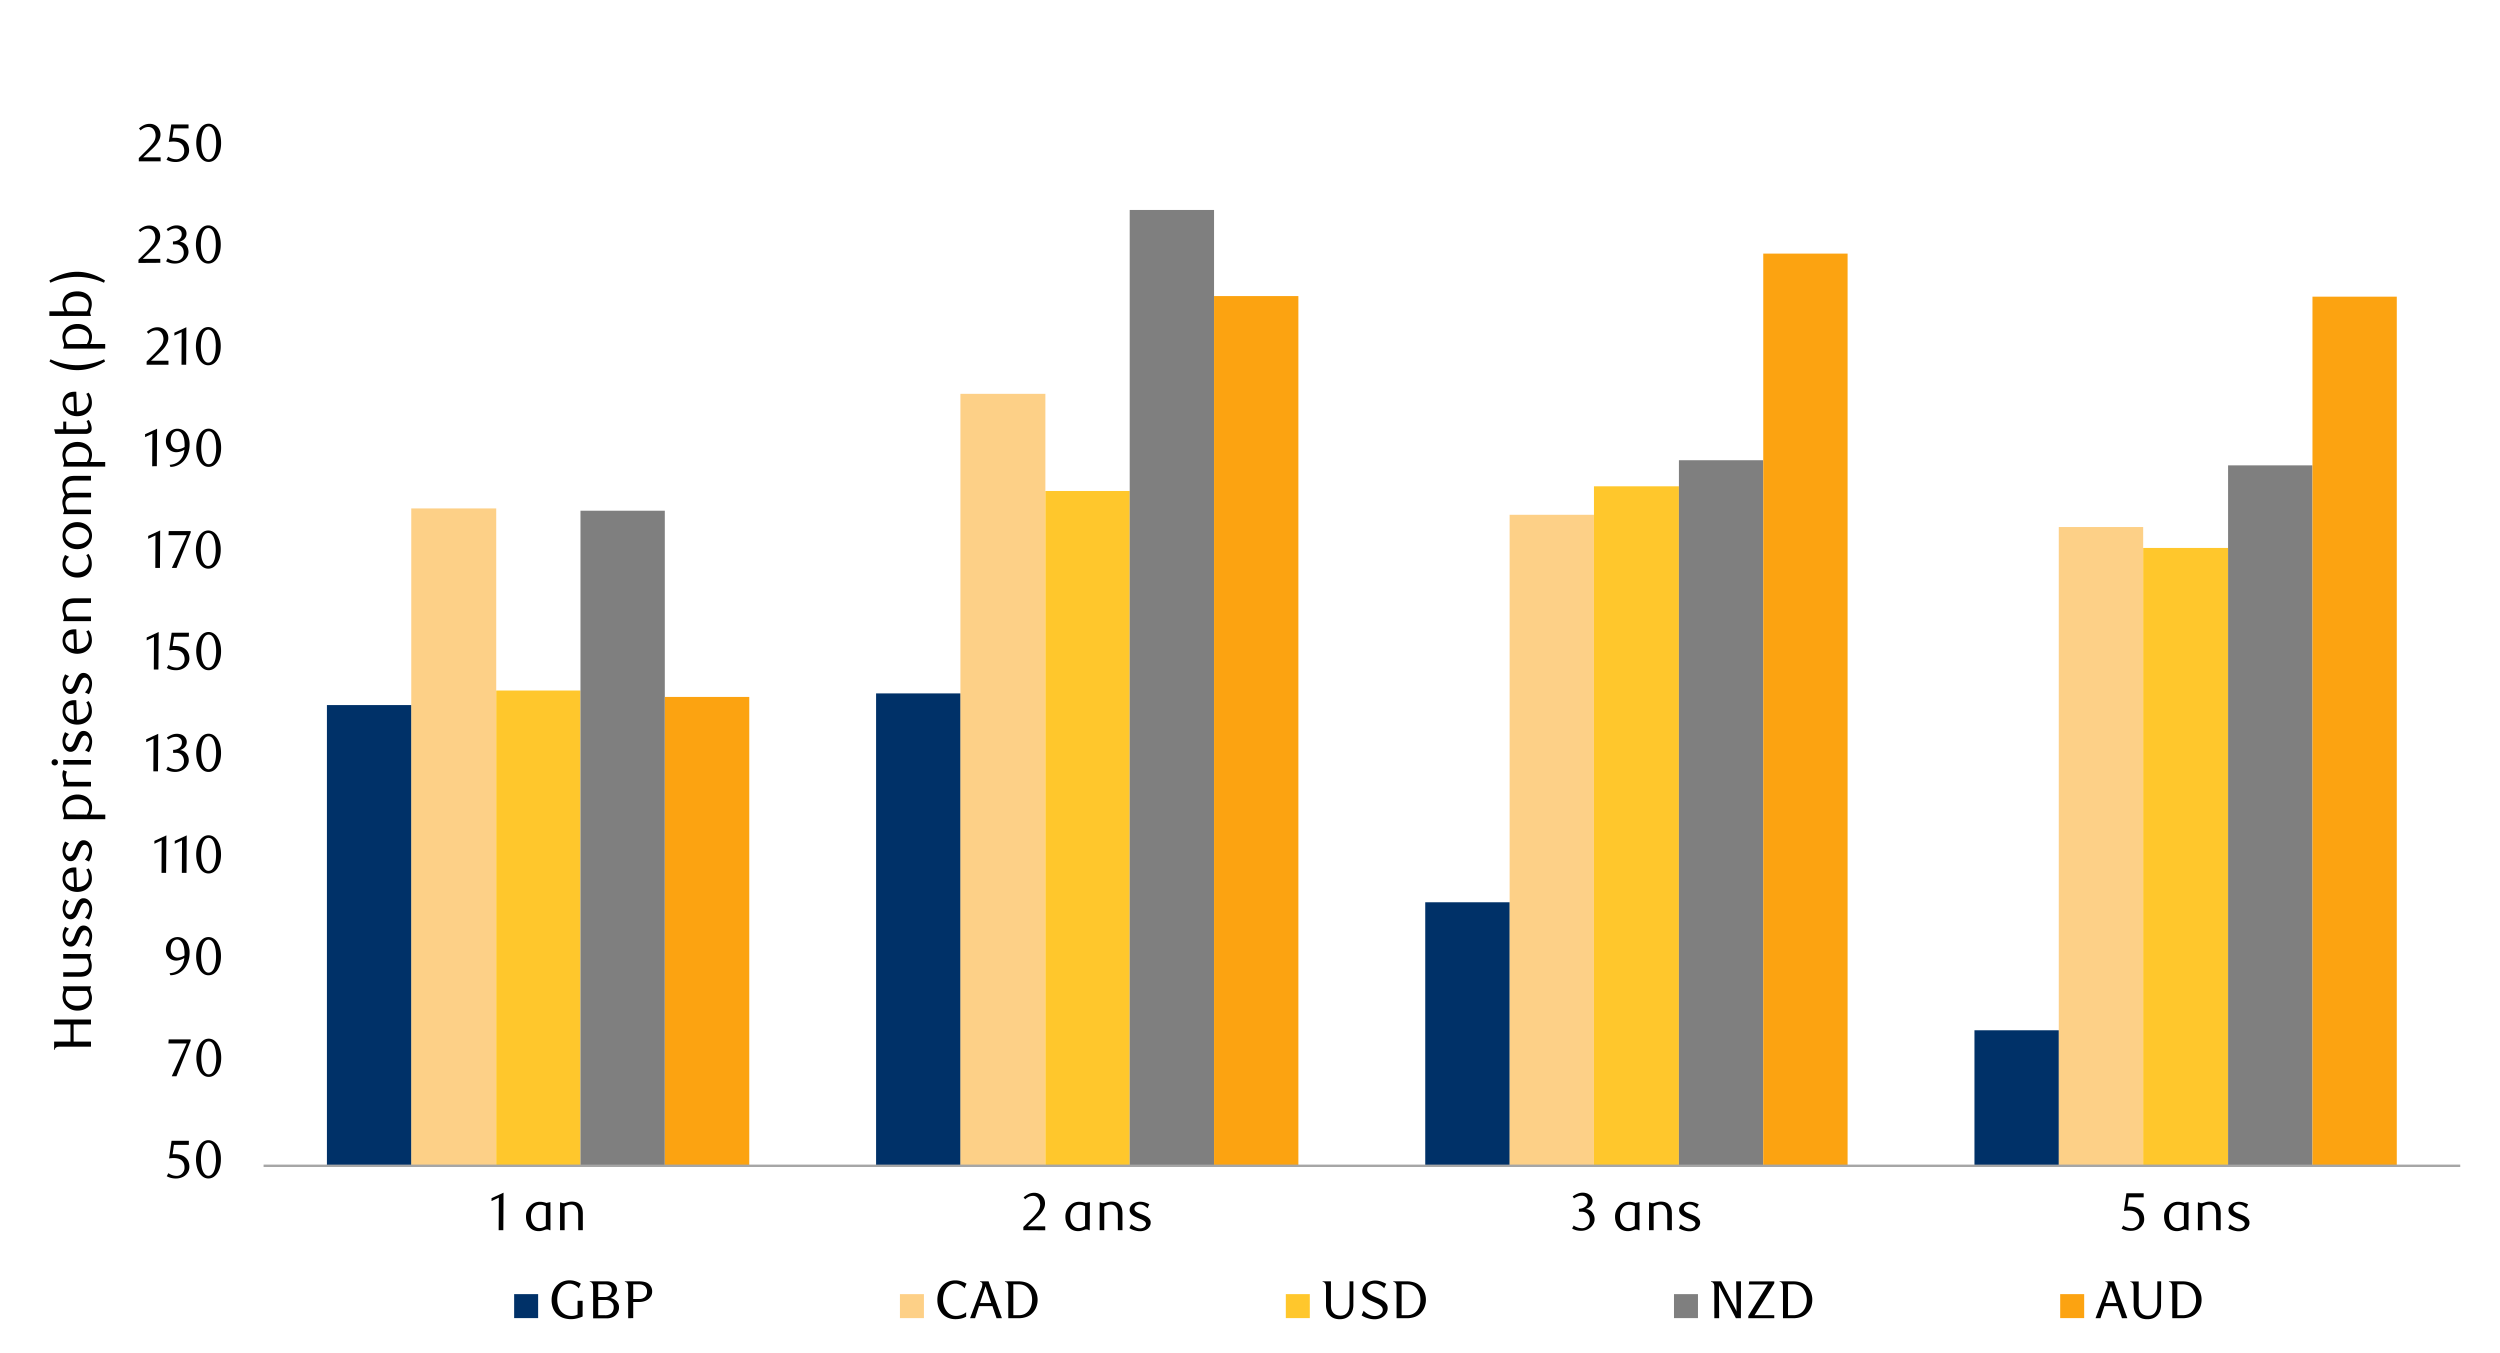 <svg id="Layer_1" data-name="Layer 1" xmlns="http://www.w3.org/2000/svg" xmlns:xlink="http://www.w3.org/1999/xlink" width="1460" height="790" viewBox="0 0 1460 790"><defs><style>.cls-1,.cls-7{fill:none;}.cls-2{fill:#003168;}.cls-3,.cls-6{fill:#fca311;}.cls-3{opacity:0.5;}.cls-4{fill:#ffc72c;}.cls-5{fill:#7f7f7f;}.cls-7{stroke:#a6a6a6;stroke-linejoin:round;stroke-width:1.42px;}.cls-8{clip-path:url(#clip-path);}</style><clipPath id="clip-path"><rect class="cls-1" x="25.52" y="71.63" width="1431.02" height="713.33"/></clipPath></defs><path class="cls-2" d="M1153.08,601.67h49.25v79.16h-49.25ZM832.34,526.94h49.28V680.83H832.34Zm-320.71-122h49.25V680.83H511.63Zm-320.71,6.81h49.25V680.83H190.92Z"/><path class="cls-3" d="M1202.33,307.78h49.28V680.83h-49.28Zm-320.71-7.14h49.25V680.83H881.62ZM560.88,230H610.5V680.83H560.88ZM240.17,296.92h49.62V680.83H240.17Z"/><path class="cls-4" d="M1251.61,320h49.59V680.83h-49.59ZM930.87,284h49.62V680.83H930.87ZM610.5,286.73h49.25v394.1H610.5ZM289.79,403.26H339V680.83H289.79Z"/><path class="cls-5" d="M1301.2,271.77h49.28V680.83H1301.2Zm-320.71-3h49.25V680.83H980.49ZM659.75,122.62H709V680.83H659.75ZM339,298.26h49.25V680.83H339Z"/><path class="cls-6" d="M1350.48,173.24h49.25V680.83h-49.25ZM1029.74,148.1H1079V680.83h-49.28ZM709,172.91h49.25V680.83H709ZM388.29,407h49.28V680.83H388.29Z"/><line class="cls-7" x1="153.93" y1="680.83" x2="1436.78" y2="680.83"/><g class="cls-8"><path d="M110.28,668.62h-8.71l-.81,5.49c.23,0,.46,0,.69-.05l.69,0a10.66,10.66,0,0,1,4.11.69,7,7,0,0,1,2.6,1.76,6.1,6.1,0,0,1,1.35,2.36,8.79,8.79,0,0,1,.39,2.52,6.14,6.14,0,0,1-.64,2.83,6.75,6.75,0,0,1-1.72,2.17,7.91,7.91,0,0,1-2.51,1.37,9.06,9.06,0,0,1-3,.49,12.14,12.14,0,0,1-2.55-.27,10.57,10.57,0,0,1-2.8-1.08l1-1.78a8.25,8.25,0,0,0,4.85,1.59,4.38,4.38,0,0,0,1.68-.34,4.64,4.64,0,0,0,1.47-1,5,5,0,0,0,1-1.5,4.78,4.78,0,0,0,.39-2,6.06,6.06,0,0,0-.56-2.77,4.6,4.6,0,0,0-1.46-1.7,5.37,5.37,0,0,0-2-.87,11.81,11.81,0,0,0-2.27-.23,13.55,13.55,0,0,0-1.43.08c-.47,0-.9.11-1.3.17l1.44-10.33h10.12Z"/><path d="M129,677.1a17.46,17.46,0,0,1-.54,4.48,12.26,12.26,0,0,1-1.53,3.53,7.47,7.47,0,0,1-2.32,2.3,5.39,5.39,0,0,1-2.92.82,5.28,5.28,0,0,1-2.87-.83,7.51,7.51,0,0,1-2.28-2.31,12,12,0,0,1-1.52-3.51,17.33,17.33,0,0,1-.55-4.45,17.88,17.88,0,0,1,.55-4.52,13,13,0,0,1,1.5-3.57,7.3,7.3,0,0,1,2.28-2.34,5.5,5.5,0,0,1,5.81,0A7.51,7.51,0,0,1,127,669a12.46,12.46,0,0,1,1.53,3.56A17.62,17.62,0,0,1,129,677.1Zm-2.88,0a24.44,24.44,0,0,0-.28-3.85,13.51,13.51,0,0,0-.83-3.1,5.56,5.56,0,0,0-1.36-2.05,2.83,2.83,0,0,0-3.82,0,5.64,5.64,0,0,0-1.36,2,13.24,13.24,0,0,0-.83,3.07,26.47,26.47,0,0,0,0,7.68,13.22,13.22,0,0,0,.84,3.07,5.94,5.94,0,0,0,1.38,2,2.72,2.72,0,0,0,1.88.74,2.76,2.76,0,0,0,1.89-.74,5.43,5.43,0,0,0,1.38-2,13.29,13.29,0,0,0,.83-3.06A23.67,23.67,0,0,0,126.15,677.14Z"/></g><g class="cls-8"><path d="M103.06,628.52h-2.75L109,609.4H98.34l.19-2.41h12.81v.85Z"/><path d="M129.18,617.79a17.33,17.33,0,0,1-.54,4.47,12.2,12.2,0,0,1-1.53,3.52,7.44,7.44,0,0,1-2.31,2.3,5.38,5.38,0,0,1-2.91.82,5.28,5.28,0,0,1-2.87-.83,7.47,7.47,0,0,1-2.28-2.3,12,12,0,0,1-1.51-3.51,16.77,16.77,0,0,1-.55-4.44,17.36,17.36,0,0,1,.55-4.51,12.71,12.71,0,0,1,1.49-3.56,7.37,7.37,0,0,1,2.28-2.33,5.48,5.48,0,0,1,5.8,0,7.66,7.66,0,0,1,2.31,2.33,12.39,12.39,0,0,1,1.53,3.55A17.6,17.6,0,0,1,129.18,617.79Zm-2.87.05A25.7,25.7,0,0,0,126,614a13.8,13.8,0,0,0-.83-3.09,5.69,5.69,0,0,0-1.36-2,2.85,2.85,0,0,0-3.81,0,5.52,5.52,0,0,0-1.36,2,13.24,13.24,0,0,0-.83,3.07,26.27,26.27,0,0,0,0,7.65,13,13,0,0,0,.84,3.06,5.75,5.75,0,0,0,1.38,2,2.7,2.7,0,0,0,1.87.74,2.76,2.76,0,0,0,1.89-.74,5.5,5.5,0,0,0,1.38-2,13.62,13.62,0,0,0,.83-3A24.85,24.85,0,0,0,126.31,617.84Z"/></g><g class="cls-8"><path d="M99.06,568.34a9.41,9.41,0,0,0,2.84-.56,8.35,8.35,0,0,0,3.62-2.59,11,11,0,0,0,1-1.5,8.64,8.64,0,0,0,.75-2,11.7,11.7,0,0,0,.37-2.18,10.09,10.09,0,0,1-2.41,1.08A8.13,8.13,0,0,1,103,561a6.23,6.23,0,0,1-2.36-.44,5.57,5.57,0,0,1-1.93-1.26,6,6,0,0,1-1.32-2,7.44,7.44,0,0,1-.48-2.77,7.63,7.63,0,0,1,.58-3.06A7,7,0,0,1,99,549.17a6.54,6.54,0,0,1,2.16-1.4,6.58,6.58,0,0,1,5.08,0,6.39,6.39,0,0,1,2.26,1.66,8.29,8.29,0,0,1,1.61,2.86,12.35,12.35,0,0,1,.61,4.11,15.63,15.63,0,0,1-.86,5.25,12.79,12.79,0,0,1-2.37,4.15,11,11,0,0,1-3.58,2.74,10.15,10.15,0,0,1-4.44,1Zm8.71-10.4c0-.23,0-.43,0-.59v-.6a23.39,23.39,0,0,0-.24-3,9.18,9.18,0,0,0-.64-2.28,5,5,0,0,0-1.51-2.12,3.14,3.14,0,0,0-1.94-.66,3,3,0,0,0-1.4.36,3.57,3.57,0,0,0-1.19,1.05,5.37,5.37,0,0,0-.83,1.64,6.88,6.88,0,0,0-.32,2.17,5.91,5.91,0,0,0,1.16,4,3.78,3.78,0,0,0,3,1.33A7.59,7.59,0,0,0,107.77,557.94Z"/><path d="M129.05,558.46a17.44,17.44,0,0,1-.54,4.47,11.68,11.68,0,0,1-1.53,3.52,7.34,7.34,0,0,1-2.31,2.3,5.46,5.46,0,0,1-2.91.81,5.19,5.19,0,0,1-2.87-.83,7.58,7.58,0,0,1-2.28-2.3,11.93,11.93,0,0,1-1.51-3.5,17.31,17.31,0,0,1-.54-4.44,17.82,17.82,0,0,1,.54-4.51,12.38,12.38,0,0,1,1.5-3.57,7.24,7.24,0,0,1,2.27-2.33,5.48,5.48,0,0,1,5.8,0,7.45,7.45,0,0,1,2.31,2.33,12,12,0,0,1,1.53,3.55A17.68,17.68,0,0,1,129.05,558.46Zm-2.87,0a24.4,24.4,0,0,0-.28-3.84,14,14,0,0,0-.83-3.1,5.6,5.6,0,0,0-1.36-2,2.82,2.82,0,0,0-3.81,0,5.56,5.56,0,0,0-1.36,2,13,13,0,0,0-.83,3.06,26.33,26.33,0,0,0,0,7.66,12.78,12.78,0,0,0,.85,3.06,5.79,5.79,0,0,0,1.37,2,2.71,2.71,0,0,0,1.88.73,2.79,2.79,0,0,0,1.89-.73,5.53,5.53,0,0,0,1.37-2,13.72,13.72,0,0,0,.83-3.05A23.45,23.45,0,0,0,126.18,558.5Z"/></g><g class="cls-8"><path d="M94.33,509.77l.09-19-4.25,2v-1.69l7-3.22L97,509.77Z"/><path d="M106.2,509.77l.1-19-4.25,2v-1.69l7-3.22-.12,21.9Z"/><path d="M129.08,499a17.45,17.45,0,0,1-.55,4.48A11.9,11.9,0,0,1,127,507a7.44,7.44,0,0,1-2.31,2.3,5.46,5.46,0,0,1-2.91.81,5.28,5.28,0,0,1-2.87-.83,7.69,7.69,0,0,1-2.28-2.3,12.33,12.33,0,0,1-1.51-3.5,17.34,17.34,0,0,1-.54-4.45,17.74,17.74,0,0,1,.54-4.5,12.66,12.66,0,0,1,1.5-3.57,7.24,7.24,0,0,1,2.27-2.33,5.48,5.48,0,0,1,5.8,0A7.45,7.45,0,0,1,127,491a11.86,11.86,0,0,1,1.53,3.55A17.59,17.59,0,0,1,129.08,499Zm-2.88,0a24.44,24.44,0,0,0-.28-3.85,13.56,13.56,0,0,0-.83-3.09,5.65,5.65,0,0,0-1.36-2,2.85,2.85,0,0,0-3.81,0,5.64,5.64,0,0,0-1.36,2,13.76,13.76,0,0,0-.83,3.07,26.27,26.27,0,0,0,0,7.65,12.73,12.73,0,0,0,.85,3.07,5.79,5.79,0,0,0,1.37,2,2.71,2.71,0,0,0,1.88.73,2.79,2.79,0,0,0,1.89-.73,5.53,5.53,0,0,0,1.37-2,13.2,13.2,0,0,0,.83-3.05A23.63,23.63,0,0,0,126.2,499.09Z"/></g><g class="cls-8"><path d="M89.56,450.44l.09-19-4.25,2v-1.69l7-3.21-.12,21.9Z"/><path d="M105.12,438.1a5.28,5.28,0,0,1,2.09.58,5.15,5.15,0,0,1,1.61,1.28,5.91,5.91,0,0,1,1.05,1.83,6.46,6.46,0,0,1,.37,2.24,5.62,5.62,0,0,1-.65,2.68,7.23,7.23,0,0,1-1.75,2.15,8,8,0,0,1-2.53,1.44,8.84,8.84,0,0,1-3,.52,11.7,11.7,0,0,1-2.45-.27,10.08,10.08,0,0,1-2.74-1.08l.94-1.78a8.35,8.35,0,0,0,4.87,1.59,4.25,4.25,0,0,0,1.69-.34,4.86,4.86,0,0,0,1.45-.95,4.51,4.51,0,0,0,1-1.47,4.73,4.73,0,0,0,.37-1.92,5.81,5.81,0,0,0-.36-2.14,4.56,4.56,0,0,0-1-1.55,4.15,4.15,0,0,0-1.49-.94,5.33,5.33,0,0,0-1.83-.31h-1.66v-1.75a6.21,6.21,0,0,0,3.69-1.16,3.75,3.75,0,0,0,1.44-3.18,3,3,0,0,0-1-2.35,3.56,3.56,0,0,0-2.45-.9,6.68,6.68,0,0,0-2.32.39,10.53,10.53,0,0,0-2.24,1.2l-.75-1.19a14.66,14.66,0,0,1,2.84-1.59,7.72,7.72,0,0,1,3-.59,7.45,7.45,0,0,1,2.33.35,5.74,5.74,0,0,1,1.81,1,4.52,4.52,0,0,1,1.18,1.5,4.28,4.28,0,0,1,.43,1.94,4.49,4.49,0,0,1-.31,1.68,4.74,4.74,0,0,1-.85,1.35,5.18,5.18,0,0,1-1.25,1A10.2,10.2,0,0,1,105.12,438.1Z"/><path d="M129.09,439.71a17.37,17.37,0,0,1-.55,4.47A11.68,11.68,0,0,1,127,447.7a7.42,7.42,0,0,1-2.3,2.3,5.52,5.52,0,0,1-2.92.82,5.28,5.28,0,0,1-2.87-.83,7.67,7.67,0,0,1-2.27-2.3,12,12,0,0,1-1.52-3.51,17.26,17.26,0,0,1-.54-4.44,17.82,17.82,0,0,1,.54-4.51,13,13,0,0,1,1.5-3.56,7.2,7.2,0,0,1,2.28-2.34,5.34,5.34,0,0,1,2.88-.83,5.45,5.45,0,0,1,2.92.83,7.56,7.56,0,0,1,2.3,2.34,11.86,11.86,0,0,1,1.53,3.55A17.53,17.53,0,0,1,129.09,439.71Zm-2.88,0a24.4,24.4,0,0,0-.28-3.84,13.28,13.28,0,0,0-.83-3.09,5.56,5.56,0,0,0-1.36-2.05,2.85,2.85,0,0,0-3.81,0,5.77,5.77,0,0,0-1.36,2,13.81,13.81,0,0,0-.83,3.06,26.33,26.33,0,0,0,0,7.66,12.52,12.52,0,0,0,.85,3.06,5.7,5.7,0,0,0,1.37,2,2.72,2.72,0,0,0,1.88.74,2.78,2.78,0,0,0,1.89-.74,5.45,5.45,0,0,0,1.37-2,13.06,13.06,0,0,0,.83-3.05A23.45,23.45,0,0,0,126.21,439.75Z"/></g><g class="cls-8"><path d="M89.83,391l.09-19-4.25,2v-1.69l7-3.22L92.51,391Z"/><path d="M110.29,371.84h-8.68l-.82,5.47.69-.05h.69a10.9,10.9,0,0,1,4.11.68,7.2,7.2,0,0,1,2.59,1.75,6.14,6.14,0,0,1,1.34,2.36,8.48,8.48,0,0,1,.4,2.52,6.17,6.17,0,0,1-.65,2.83,6.65,6.65,0,0,1-1.71,2.15,8,8,0,0,1-2.5,1.38,9.32,9.32,0,0,1-3,.48,12.8,12.8,0,0,1-2.54-.26,10.92,10.92,0,0,1-2.8-1.08l1-1.78a8.22,8.22,0,0,0,4.84,1.59,4.3,4.3,0,0,0,1.67-.34,4.67,4.67,0,0,0,2.5-2.47,4.74,4.74,0,0,0,.39-1.94,5.87,5.87,0,0,0-.56-2.76,4.69,4.69,0,0,0-1.45-1.71,5.59,5.59,0,0,0-2-.86,11.73,11.73,0,0,0-2.27-.23,11.16,11.16,0,0,0-1.42.08c-.47.05-.9.11-1.3.17l1.44-10.31h10.09Z"/><path d="M129.1,380.29a17.46,17.46,0,0,1-.54,4.48,12,12,0,0,1-1.53,3.52,7.34,7.34,0,0,1-2.31,2.3,5.46,5.46,0,0,1-2.91.81,5.28,5.28,0,0,1-2.87-.83,7.69,7.69,0,0,1-2.28-2.3,12.05,12.05,0,0,1-1.51-3.5,17.33,17.33,0,0,1-.55-4.45,17.72,17.72,0,0,1,.55-4.5,12.38,12.38,0,0,1,1.5-3.57,7.24,7.24,0,0,1,2.27-2.33,5.48,5.48,0,0,1,5.8,0,7.45,7.45,0,0,1,2.31,2.33,12.24,12.24,0,0,1,1.53,3.55A17.66,17.66,0,0,1,129.1,380.29Zm-2.87,0a24.22,24.22,0,0,0-.28-3.84,14,14,0,0,0-.83-3.1,5.73,5.73,0,0,0-1.36-2,2.82,2.82,0,0,0-3.81,0,5.56,5.56,0,0,0-1.36,2,13,13,0,0,0-.83,3.06,26.27,26.27,0,0,0,0,7.65,13.22,13.22,0,0,0,.84,3.07,5.94,5.94,0,0,0,1.38,2,2.71,2.71,0,0,0,1.87.73,2.8,2.8,0,0,0,1.9-.73,5.66,5.66,0,0,0,1.37-2,13.72,13.72,0,0,0,.83-3.05A23.63,23.63,0,0,0,126.23,380.34Z"/></g><g class="cls-8"><path d="M90.7,331.69l.09-19-4.25,2V313l7-3.22-.12,21.9Z"/><path d="M103.1,331.69h-2.75l8.72-19.12H98.39l.18-2.41h12.81V311Z"/><path d="M128.91,321a17.46,17.46,0,0,1-.54,4.48,12.17,12.17,0,0,1-1.53,3.52,7.44,7.44,0,0,1-2.31,2.3,5.46,5.46,0,0,1-2.91.81,5.28,5.28,0,0,1-2.87-.83,7.69,7.69,0,0,1-2.28-2.3,12.05,12.05,0,0,1-1.51-3.5,17.34,17.34,0,0,1-.54-4.45,17.74,17.74,0,0,1,.54-4.5,12.38,12.38,0,0,1,1.5-3.57,7.24,7.24,0,0,1,2.27-2.33,5.48,5.48,0,0,1,5.8,0,7.45,7.45,0,0,1,2.31,2.33,12.12,12.12,0,0,1,1.53,3.55A17.6,17.6,0,0,1,128.91,321ZM126,321a24.44,24.44,0,0,0-.28-3.85,14.1,14.1,0,0,0-.83-3.09,5.65,5.65,0,0,0-1.36-2.05,2.85,2.85,0,0,0-3.81,0,5.64,5.64,0,0,0-1.36,2,13.24,13.24,0,0,0-.83,3.07,26.27,26.27,0,0,0,0,7.65,12.52,12.52,0,0,0,.85,3.06,5.74,5.74,0,0,0,1.37,2,2.71,2.71,0,0,0,1.88.73,2.79,2.79,0,0,0,1.89-.73,5.49,5.49,0,0,0,1.37-2,13.47,13.47,0,0,0,.83-3A23.63,23.63,0,0,0,126,321Z"/></g><g class="cls-8"><path d="M88.88,272.28l.1-19-4.25,2v-1.69l7-3.22-.13,21.91Z"/><path d="M99.1,271.43a9.48,9.48,0,0,0,2.85-.56,8.35,8.35,0,0,0,3.62-2.59,10.92,10.92,0,0,0,1-1.5,8.64,8.64,0,0,0,.75-1.95,11.91,11.91,0,0,0,.38-2.18,10.46,10.46,0,0,1-2.41,1.08,8.13,8.13,0,0,1-2.31.36,6.19,6.19,0,0,1-2.36-.44,5.61,5.61,0,0,1-1.94-1.26,6,6,0,0,1-1.31-2,7.44,7.44,0,0,1-.48-2.77,7.8,7.8,0,0,1,.57-3.06A7.07,7.07,0,0,1,99,252.26a6.39,6.39,0,0,1,2.15-1.4,6.82,6.82,0,0,1,2.5-.49,6.66,6.66,0,0,1,2.58.53,6.34,6.34,0,0,1,2.27,1.66,8.62,8.62,0,0,1,1.61,2.86,12.62,12.62,0,0,1,.61,4.11,15.63,15.63,0,0,1-.86,5.25,13,13,0,0,1-2.38,4.15,10.87,10.87,0,0,1-3.58,2.74,10.08,10.08,0,0,1-4.43,1Zm8.72-10.4c0-.23,0-.43,0-.59v-.6a23.52,23.52,0,0,0-.23-3,8.76,8.76,0,0,0-.65-2.28,5,5,0,0,0-1.5-2.12,3.19,3.19,0,0,0-2-.66,2.91,2.91,0,0,0-1.39.36,3.7,3.7,0,0,0-1.2,1.05,5.61,5.61,0,0,0-.83,1.64,6.89,6.89,0,0,0-.31,2.17,5.91,5.91,0,0,0,1.16,4,3.76,3.76,0,0,0,3,1.33A7.62,7.62,0,0,0,107.82,261Z"/><path d="M129.13,261.54a17.46,17.46,0,0,1-.54,4.48,12.2,12.2,0,0,1-1.53,3.52,7.55,7.55,0,0,1-2.31,2.3,5.47,5.47,0,0,1-2.92.81,5.19,5.19,0,0,1-2.86-.83,7.47,7.47,0,0,1-2.28-2.3,11.93,11.93,0,0,1-1.51-3.5,16.88,16.88,0,0,1-.55-4.44,17.36,17.36,0,0,1,.55-4.51,12.66,12.66,0,0,1,1.49-3.57,7.37,7.37,0,0,1,2.28-2.33,5.48,5.48,0,0,1,5.8,0,7.66,7.66,0,0,1,2.31,2.33,12.52,12.52,0,0,1,1.53,3.55A17.66,17.66,0,0,1,129.13,261.54Zm-2.87,0a25.66,25.66,0,0,0-.28-3.84,14,14,0,0,0-.83-3.1,5.73,5.73,0,0,0-1.36-2,2.82,2.82,0,0,0-3.81,0,5.44,5.44,0,0,0-1.36,2,13,13,0,0,0-.83,3.06,26.33,26.33,0,0,0,0,7.66,13.27,13.27,0,0,0,.84,3.06,5.8,5.8,0,0,0,1.38,2,2.69,2.69,0,0,0,1.87.73,2.75,2.75,0,0,0,1.89-.73,5.67,5.67,0,0,0,1.38-2,13.72,13.72,0,0,0,.83-3.05A24.65,24.65,0,0,0,126.26,261.59Z"/></g><g class="cls-8"><path d="M85.63,213v-1.88L89.76,207a40.58,40.58,0,0,0,4.14-4.67,7.09,7.09,0,0,0,1.55-4.18,6.81,6.81,0,0,0-.3-2.07,5.28,5.28,0,0,0-.83-1.66,3.6,3.6,0,0,0-1.3-1.09,3.74,3.74,0,0,0-1.73-.39,5.89,5.89,0,0,0-2.53.54,7.72,7.72,0,0,0-2.09,1.46l-.91-1.13a12.28,12.28,0,0,1,3-2,7.83,7.83,0,0,1,3.31-.68,6.23,6.23,0,0,1,2.41.46,6,6,0,0,1,2,1.27,6.09,6.09,0,0,1,1.32,2,6.24,6.24,0,0,1,.49,2.51,6.83,6.83,0,0,1-.55,2.73,12.66,12.66,0,0,1-1.34,2.42,17.28,17.28,0,0,1-1.69,2c-.59.62-1.13,1.14-1.61,1.58l-4.94,4.58H98.38V213Z"/><path d="M106,213l.09-19-4.25,2v-1.69l7-3.22L108.73,213Z"/><path d="M128.91,202.21a17.46,17.46,0,0,1-.54,4.48,12.32,12.32,0,0,1-1.53,3.52,7.44,7.44,0,0,1-2.31,2.3,5.46,5.46,0,0,1-2.91.81,5.28,5.28,0,0,1-2.87-.83,7.69,7.69,0,0,1-2.28-2.3,12.05,12.05,0,0,1-1.51-3.5,17.33,17.33,0,0,1-.55-4.45,17.72,17.72,0,0,1,.55-4.5,12.38,12.38,0,0,1,1.5-3.57,7.24,7.24,0,0,1,2.27-2.33,5.48,5.48,0,0,1,5.8,0,7.55,7.55,0,0,1,2.31,2.33,12.52,12.52,0,0,1,1.53,3.55A17.66,17.66,0,0,1,128.91,202.21Zm-2.87,0a25.46,25.46,0,0,0-.28-3.84,14,14,0,0,0-.83-3.1,5.73,5.73,0,0,0-1.36-2,2.82,2.82,0,0,0-3.81,0,5.56,5.56,0,0,0-1.36,2,13,13,0,0,0-.83,3.06,26.27,26.27,0,0,0,0,7.65,13.22,13.22,0,0,0,.84,3.07,5.94,5.94,0,0,0,1.38,2,2.71,2.71,0,0,0,1.87.73,2.75,2.75,0,0,0,1.89-.73,5.55,5.55,0,0,0,1.38-2,13.72,13.72,0,0,0,.83-3.05A24.85,24.85,0,0,0,126,202.26Z"/></g><g class="cls-8"><path d="M80.86,153.56v-1.88L85,147.59a40.58,40.58,0,0,0,4.14-4.67,7.08,7.08,0,0,0,1.55-4.17,6.88,6.88,0,0,0-.3-2.08,5.5,5.5,0,0,0-.83-1.66,3.69,3.69,0,0,0-1.3-1.09,3.76,3.76,0,0,0-1.73-.39,5.89,5.89,0,0,0-2.53.54,7.92,7.92,0,0,0-2.1,1.46L81,134.4a12.28,12.28,0,0,1,3-2,7.83,7.83,0,0,1,3.31-.68,6.27,6.27,0,0,1,2.41.46,5.74,5.74,0,0,1,2,1.28,5.82,5.82,0,0,1,1.33,2,6.24,6.24,0,0,1,.49,2.51,7,7,0,0,1-.55,2.73A12.37,12.37,0,0,1,91.6,143a17.28,17.28,0,0,1-1.69,2c-.59.62-1.13,1.14-1.61,1.58l-4.94,4.59H93.61v2.31Z"/><path d="M105,141.21a5.68,5.68,0,0,1,2.09.58,5.42,5.42,0,0,1,1.61,1.28,5.91,5.91,0,0,1,1,1.83,6.56,6.56,0,0,1,.37,2.25,5.56,5.56,0,0,1-.66,2.67,7,7,0,0,1-1.75,2.16,8.38,8.38,0,0,1-2.53,1.44,8.83,8.83,0,0,1-3,.51,12.38,12.38,0,0,1-2.45-.26A10.15,10.15,0,0,1,97,152.59l.93-1.78a8.41,8.41,0,0,0,4.88,1.59,4.32,4.32,0,0,0,1.69-.34,4.82,4.82,0,0,0,1.45-1,4.36,4.36,0,0,0,1-1.46,4.81,4.81,0,0,0,.37-1.93,5.68,5.68,0,0,0-.37-2.14,4.37,4.37,0,0,0-1-1.54,4.06,4.06,0,0,0-1.49-.94,5.25,5.25,0,0,0-1.83-.31H101V141a6.16,6.16,0,0,0,3.68-1.16,3.76,3.76,0,0,0,1.44-3.19,3,3,0,0,0-1-2.34,3.6,3.6,0,0,0-2.46-.91,6.67,6.67,0,0,0-2.31.39A10.88,10.88,0,0,0,98.08,135l-.75-1.19a14.2,14.2,0,0,1,2.84-1.59,7.73,7.73,0,0,1,3-.6,7.08,7.08,0,0,1,2.33.36,5.63,5.63,0,0,1,1.81,1,4.35,4.35,0,0,1,1.19,1.5,4.4,4.4,0,0,1,.42,1.93,4.32,4.32,0,0,1-.31,1.69,4.74,4.74,0,0,1-.84,1.34,5.17,5.17,0,0,1-1.25,1A9.31,9.31,0,0,1,105,141.21Z"/><path d="M128.92,142.82a17.46,17.46,0,0,1-.54,4.48,12.2,12.2,0,0,1-1.53,3.52,7.55,7.55,0,0,1-2.31,2.3,5.46,5.46,0,0,1-2.91.81,5.19,5.19,0,0,1-2.87-.83,7.58,7.58,0,0,1-2.28-2.3,11.93,11.93,0,0,1-1.51-3.5,16.9,16.9,0,0,1-.55-4.45,17.34,17.34,0,0,1,.55-4.5,12.38,12.38,0,0,1,1.5-3.57,7.24,7.24,0,0,1,2.27-2.33,5.48,5.48,0,0,1,5.8,0,7.66,7.66,0,0,1,2.31,2.33,12.52,12.52,0,0,1,1.53,3.55A17.66,17.66,0,0,1,128.92,142.82Zm-2.87.05a25.56,25.56,0,0,0-.28-3.84,14,14,0,0,0-.83-3.1,5.73,5.73,0,0,0-1.36-2,2.82,2.82,0,0,0-3.81,0,5.44,5.44,0,0,0-1.36,2,13,13,0,0,0-.83,3.06,26.33,26.33,0,0,0,0,7.66,13.27,13.27,0,0,0,.84,3.06,5.94,5.94,0,0,0,1.38,2,2.69,2.69,0,0,0,1.87.73,2.75,2.75,0,0,0,1.89-.73,5.67,5.67,0,0,0,1.38-2,13.72,13.72,0,0,0,.83-3A24.65,24.65,0,0,0,126.05,142.87Z"/></g><g class="cls-8"><path d="M81.06,94.2V92.32l4.13-4.09a40.58,40.58,0,0,0,4.14-4.67,7.08,7.08,0,0,0,1.55-4.17,6.88,6.88,0,0,0-.3-2.08,5.28,5.28,0,0,0-.83-1.66,3.69,3.69,0,0,0-1.3-1.09,3.74,3.74,0,0,0-1.73-.39,5.75,5.75,0,0,0-2.53.55,7.47,7.47,0,0,0-2.09,1.45L81.19,75a12.28,12.28,0,0,1,3-2,7.83,7.83,0,0,1,3.31-.68,6.42,6.42,0,0,1,2.41.46,6,6,0,0,1,2,1.28,5.94,5.94,0,0,1,1.32,2,6.24,6.24,0,0,1,.49,2.51,6.83,6.83,0,0,1-.55,2.73,12.37,12.37,0,0,1-1.34,2.42,17.28,17.28,0,0,1-1.69,2c-.59.62-1.13,1.14-1.61,1.58l-4.94,4.59H93.81V94.2Z"/><path d="M110.12,75h-8.68l-.81,5.47.68,0H102a10.62,10.62,0,0,1,4.11.69,7.06,7.06,0,0,1,2.59,1.74,6.17,6.17,0,0,1,1.35,2.36,8.79,8.79,0,0,1,.39,2.52,6.3,6.3,0,0,1-.64,2.83,6.68,6.68,0,0,1-1.72,2.15,7.69,7.69,0,0,1-2.5,1.38,9.27,9.27,0,0,1-3,.48,12.8,12.8,0,0,1-2.54-.26,10.92,10.92,0,0,1-2.8-1.08l1-1.78A8.22,8.22,0,0,0,103.06,93a4.26,4.26,0,0,0,1.67-.34,4.43,4.43,0,0,0,1.47-1,4.83,4.83,0,0,0,1-1.5,4.55,4.55,0,0,0,.39-1.94,5.89,5.89,0,0,0-.56-2.76,4.69,4.69,0,0,0-1.45-1.71,5.52,5.52,0,0,0-2-.86,11.73,11.73,0,0,0-2.27-.23,13.37,13.37,0,0,0-1.42.08c-.47,0-.9.11-1.3.17L100,72.67h10.09Z"/><path d="M129.12,83.46a17.46,17.46,0,0,1-.54,4.48,12.2,12.2,0,0,1-1.53,3.52,7.44,7.44,0,0,1-2.31,2.3,5.46,5.46,0,0,1-2.91.81,5.19,5.19,0,0,1-2.87-.83,7.69,7.69,0,0,1-2.28-2.3,11.93,11.93,0,0,1-1.51-3.5,17.3,17.3,0,0,1-.55-4.44,17.8,17.8,0,0,1,.55-4.51,12.38,12.38,0,0,1,1.5-3.57,7.24,7.24,0,0,1,2.27-2.33,5.48,5.48,0,0,1,5.8,0,7.55,7.55,0,0,1,2.31,2.33A12.52,12.52,0,0,1,128.58,79,17.66,17.66,0,0,1,129.12,83.46Zm-2.87.05a25.66,25.66,0,0,0-.28-3.84,14,14,0,0,0-.83-3.1,5.73,5.73,0,0,0-1.36-2,2.82,2.82,0,0,0-3.81,0,5.56,5.56,0,0,0-1.36,2,13,13,0,0,0-.83,3.06,26.33,26.33,0,0,0,0,7.66,13.13,13.13,0,0,0,.84,3.06,5.94,5.94,0,0,0,1.38,2,2.71,2.71,0,0,0,1.87.73,2.75,2.75,0,0,0,1.89-.73,5.55,5.55,0,0,0,1.38-2,13.57,13.57,0,0,0,.83-3A24.65,24.65,0,0,0,126.25,83.51Z"/></g><g class="cls-8"><path d="M291.22,718.43l.09-19-4.25,2v-1.69l7-3.22-.12,21.91Z"/><path d="M321.47,718.43H321a2.83,2.83,0,0,0-2.5-.31c-.33.1-.69.22-1.06.36a11.55,11.55,0,0,1-1.24.35,6.36,6.36,0,0,1-1.51.16,7.61,7.61,0,0,1-3.32-.69,6.53,6.53,0,0,1-2.37-1.87,8.42,8.42,0,0,1-1.36-2.69,11,11,0,0,1-.45-3.19,8.71,8.71,0,0,1,.95-4.26,9.18,9.18,0,0,1,2.45-2.89,7,7,0,0,1,2.24-1.19,8.18,8.18,0,0,1,2.45-.37,9.69,9.69,0,0,1,2.17.23,12.4,12.4,0,0,1,1.67.48l2.32-.53Zm-2.69-13.94a6.46,6.46,0,0,0-1.41-.62,5.64,5.64,0,0,0-3.84.12,4.82,4.82,0,0,0-1.77,1.25,6.37,6.37,0,0,0-1.22,2.11,9,9,0,0,0-.45,3q0,4,2.25,5.84a4.26,4.26,0,0,0,2.85,1,4.89,4.89,0,0,0,1.15-.14,6.53,6.53,0,0,0,1-.35,5.34,5.34,0,0,0,.83-.42,3.82,3.82,0,0,0,.58-.41Z"/><path d="M337.68,718.43v-9.06a13.22,13.22,0,0,0-.17-2.33,4.46,4.46,0,0,0-.6-1.67,3.5,3.5,0,0,0-1.42-1.41,4.06,4.06,0,0,0-1.91-.47,6,6,0,0,0-2.11.35,9,9,0,0,0-1.72.87v13.72h-2.69V702.21h.41a7,7,0,0,0,.92.36,2.58,2.58,0,0,0,.73.11,3.46,3.46,0,0,0,1-.15l1.06-.32c.38-.12.79-.22,1.22-.32a7,7,0,0,1,1.53-.15c2.46,0,4.23.81,5.32,2.41a6.65,6.65,0,0,1,.87,2.13,12.14,12.14,0,0,1,.25,2.6v9.55Z"/></g><g class="cls-8"><path d="M597.64,718.43v-1.88l4.13-4.09a41.69,41.69,0,0,0,4.14-4.67,7.07,7.07,0,0,0,1.54-4.17,7.21,7.21,0,0,0-.29-2.08,5.5,5.5,0,0,0-.83-1.66,3.68,3.68,0,0,0-3-1.48,5.75,5.75,0,0,0-2.53.55,7.52,7.52,0,0,0-2.1,1.45l-.9-1.13a12.28,12.28,0,0,1,3-2,7.8,7.8,0,0,1,3.31-.68,6.41,6.41,0,0,1,2.4.46,6,6,0,0,1,3.3,3.24,6.42,6.42,0,0,1,.48,2.51,7,7,0,0,1-.54,2.73,12.41,12.41,0,0,1-1.35,2.42,18.2,18.2,0,0,1-1.68,2.05c-.6.61-1.13,1.13-1.61,1.57l-4.94,4.59h10.25v2.31Z"/><path d="M636.39,718.43H636a2.83,2.83,0,0,0-2.5-.31c-.33.1-.69.22-1.06.36a11.55,11.55,0,0,1-1.24.35,6.3,6.3,0,0,1-1.51.16,7.53,7.53,0,0,1-3.31-.69,6.57,6.57,0,0,1-2.38-1.87,8.42,8.42,0,0,1-1.36-2.69,11,11,0,0,1-.45-3.19,8.82,8.82,0,0,1,1-4.26,9.18,9.18,0,0,1,2.45-2.89,7,7,0,0,1,2.24-1.19,8.18,8.18,0,0,1,2.45-.37,9.62,9.62,0,0,1,2.17.23,13.07,13.07,0,0,1,1.68.48l2.31-.53Zm-2.69-13.94a6.25,6.25,0,0,0-1.41-.62,5.64,5.64,0,0,0-3.84.12,4.78,4.78,0,0,0-1.76,1.25,6,6,0,0,0-1.22,2.11,8.7,8.7,0,0,0-.46,3q0,4,2.25,5.84a4.26,4.26,0,0,0,2.85,1,4.89,4.89,0,0,0,1.15-.14,6.53,6.53,0,0,0,1-.35,5.34,5.34,0,0,0,.83-.42,3.82,3.82,0,0,0,.58-.41Z"/><path d="M652.82,718.43v-9.06a13.22,13.22,0,0,0-.17-2.33,4.46,4.46,0,0,0-.6-1.67,3.5,3.5,0,0,0-1.42-1.41,4.06,4.06,0,0,0-1.91-.47,6,6,0,0,0-2.11.35,9,9,0,0,0-1.72.87v13.72H642.2V702.21h.41a7,7,0,0,0,.92.36,2.58,2.58,0,0,0,.73.11,3.41,3.41,0,0,0,1-.15c.34-.09.69-.2,1.06-.32s.79-.22,1.22-.32a7,7,0,0,1,1.53-.15c2.46,0,4.23.81,5.32,2.41a6.65,6.65,0,0,1,.87,2.13,12.14,12.14,0,0,1,.25,2.6v9.55Z"/><path d="M670.16,705.65a8.74,8.74,0,0,0-1.91-1.53,4.74,4.74,0,0,0-2.48-.66,3.61,3.61,0,0,0-2.3.72,2.17,2.17,0,0,0-.93,1.78,1.78,1.78,0,0,0,.35,1.09,3.14,3.14,0,0,0,.9.83,8,8,0,0,0,1.31.67c.5.21,1,.41,1.57.6l1.9.78a9,9,0,0,1,1.74,1,5,5,0,0,1,1.25,1.3A3.28,3.28,0,0,1,672,714a4.31,4.31,0,0,1-.53,2.13,4.87,4.87,0,0,1-1.39,1.57,6.4,6.4,0,0,1-2,1,7.83,7.83,0,0,1-2.31.34,9.68,9.68,0,0,1-1.67-.15,15.83,15.83,0,0,1-1.68-.41,13.63,13.63,0,0,1-1.56-.58,8.59,8.59,0,0,1-1.29-.7l1.08-2.31a9.39,9.39,0,0,0,1,.87,11.54,11.54,0,0,0,1.25.8,7.54,7.54,0,0,0,1.4.59,4.64,4.64,0,0,0,1.45.24,4,4,0,0,0,2.5-.75,2.21,2.21,0,0,0,1-1.82,1.9,1.9,0,0,0-.35-1.11,3.76,3.76,0,0,0-1-.87,9.89,9.89,0,0,0-1.38-.72l-1.61-.67q-.93-.37-1.86-.81a10.11,10.11,0,0,1-1.67-1,4.68,4.68,0,0,1-1.2-1.32,3.33,3.33,0,0,1-.46-1.75,3.92,3.92,0,0,1,.52-2,4.77,4.77,0,0,1,1.39-1.48,6.77,6.77,0,0,1,2-.94,7.76,7.76,0,0,1,2.28-.33,8.74,8.74,0,0,1,2.85.47,18.53,18.53,0,0,1,2.42,1Z"/></g><g class="cls-8"><path d="M926.11,706.09a5.44,5.44,0,0,1,2.09.57,5.07,5.07,0,0,1,1.61,1.29,6,6,0,0,1,1.05,1.82,6.56,6.56,0,0,1,.38,2.25,5.56,5.56,0,0,1-.66,2.67,7.15,7.15,0,0,1-1.75,2.16,8.17,8.17,0,0,1-2.53,1.44,8.83,8.83,0,0,1-3,.51,12.38,12.38,0,0,1-2.45-.26,10.08,10.08,0,0,1-2.74-1.08l.94-1.78a8.38,8.38,0,0,0,4.88,1.59,4.24,4.24,0,0,0,1.68-.34,4.86,4.86,0,0,0,1.45-.95,4.51,4.51,0,0,0,1-1.47,4.82,4.82,0,0,0,.38-1.93,5.79,5.79,0,0,0-.37-2.13,4.56,4.56,0,0,0-1-1.55,4.06,4.06,0,0,0-1.49-.94,5.33,5.33,0,0,0-1.83-.31h-1.66V705.9a6.21,6.21,0,0,0,3.69-1.16,3.76,3.76,0,0,0,1.44-3.19,3,3,0,0,0-1-2.34,3.57,3.57,0,0,0-2.45-.91,6.59,6.59,0,0,0-2.31.4,10.35,10.35,0,0,0-2.25,1.2l-.75-1.19a13.68,13.68,0,0,1,2.84-1.59,7.73,7.73,0,0,1,3-.6,7.16,7.16,0,0,1,2.33.36,5.74,5.74,0,0,1,1.81,1,4.33,4.33,0,0,1,1.18,1.5,4.27,4.27,0,0,1,.43,1.93,4.5,4.5,0,0,1-.31,1.69,4.74,4.74,0,0,1-.85,1.35,5.18,5.18,0,0,1-1.25,1A10.2,10.2,0,0,1,926.11,706.09Z"/><path d="M957.45,718.43H957a2.83,2.83,0,0,0-2.5-.31c-.33.1-.68.22-1.06.36a10.73,10.73,0,0,1-1.23.35,6.45,6.45,0,0,1-1.52.16,7.56,7.56,0,0,1-3.31-.69,6.45,6.45,0,0,1-2.37-1.87,8.22,8.22,0,0,1-1.36-2.69,10.7,10.7,0,0,1-.46-3.19,8.71,8.71,0,0,1,1-4.26,9.05,9.05,0,0,1,2.45-2.89,7,7,0,0,1,2.23-1.19,8.2,8.2,0,0,1,2.46-.37,9.69,9.69,0,0,1,2.17.23,12.85,12.85,0,0,1,1.67.48l2.31-.53Zm-2.69-13.94a6.36,6.36,0,0,0-1.4-.62,5.66,5.66,0,0,0-3.85.12,4.86,4.86,0,0,0-1.76,1.25,6.2,6.2,0,0,0-1.22,2.11,9,9,0,0,0-.45,3q0,4,2.25,5.84a4.26,4.26,0,0,0,2.84,1,5,5,0,0,0,1.16-.14,6.9,6.9,0,0,0,1-.35,5.83,5.83,0,0,0,.83-.42,3.25,3.25,0,0,0,.57-.41Z"/><path d="M973.67,718.43v-9.06a14.25,14.25,0,0,0-.17-2.33,4.64,4.64,0,0,0-.61-1.67,3.42,3.42,0,0,0-1.41-1.41,4.1,4.1,0,0,0-1.92-.47,5.93,5.93,0,0,0-2.1.35,9,9,0,0,0-1.73.87v13.72h-2.68V702.21h.4a7.61,7.61,0,0,0,.92.36,2.65,2.65,0,0,0,.74.11,3.52,3.52,0,0,0,1-.15l1.06-.32c.38-.12.78-.22,1.22-.32a7,7,0,0,1,1.53-.15c2.46,0,4.23.81,5.31,2.41a6.45,6.45,0,0,1,.88,2.13,12.82,12.82,0,0,1,.25,2.6v9.55Z"/><path d="M991,705.65a8.51,8.51,0,0,0-1.91-1.53,4.71,4.71,0,0,0-2.47-.66,3.66,3.66,0,0,0-2.31.72,2.19,2.19,0,0,0-.92,1.78,1.77,1.77,0,0,0,.34,1.09,3.18,3.18,0,0,0,.91.83,7.61,7.61,0,0,0,1.31.67q.75.32,1.56.6l1.91.78a9.2,9.2,0,0,1,1.73,1,4.82,4.82,0,0,1,1.25,1.3,3.2,3.2,0,0,1,.49,1.81,4.31,4.31,0,0,1-.53,2.13,5.11,5.11,0,0,1-1.39,1.57,6.34,6.34,0,0,1-2,1,7.83,7.83,0,0,1-2.31.34,9.57,9.57,0,0,1-1.66-.15,16,16,0,0,1-1.69-.41,13.63,13.63,0,0,1-1.56-.58,9.7,9.7,0,0,1-1.29-.7l1.08-2.31a9.55,9.55,0,0,0,1,.87,10.64,10.64,0,0,0,1.25.8,7.44,7.44,0,0,0,1.39.59,4.7,4.7,0,0,0,1.46.24,4.06,4.06,0,0,0,2.5-.75,2.21,2.21,0,0,0,1-1.82,1.84,1.84,0,0,0-.36-1.11,3.6,3.6,0,0,0-1-.87,9.75,9.75,0,0,0-1.37-.72l-1.61-.67q-.95-.37-1.86-.81a9.71,9.71,0,0,1-1.67-1,4.87,4.87,0,0,1-1.21-1.32,3.33,3.33,0,0,1-.45-1.75,3.92,3.92,0,0,1,.51-2,4.89,4.89,0,0,1,1.39-1.48,6.89,6.89,0,0,1,2-.94,7.86,7.86,0,0,1,2.28-.33,8.8,8.8,0,0,1,2.86.47,19.13,19.13,0,0,1,2.42,1Z"/></g><g class="cls-8"><path d="M1251.9,699.24h-8.69l-.81,5.47.68-.05h.69a10.62,10.62,0,0,1,4.11.69,7,7,0,0,1,2.59,1.75,6,6,0,0,1,1.35,2.36,8.67,8.67,0,0,1,.39,2.51,6.3,6.3,0,0,1-.64,2.83,6.68,6.68,0,0,1-1.72,2.15,7.69,7.69,0,0,1-2.5,1.38,9.26,9.26,0,0,1-3,.48,12.83,12.83,0,0,1-2.55-.26,10.92,10.92,0,0,1-2.8-1.08l1-1.78a8.22,8.22,0,0,0,4.84,1.59,4.26,4.26,0,0,0,1.67-.34,4.43,4.43,0,0,0,1.47-1,4.83,4.83,0,0,0,1-1.5,4.55,4.55,0,0,0,.4-1.94,5.89,5.89,0,0,0-.57-2.76,4.69,4.69,0,0,0-1.45-1.71,5.34,5.34,0,0,0-2-.85,11,11,0,0,0-2.27-.24,13.37,13.37,0,0,0-1.42.08c-.47.05-.9.11-1.29.17l1.43-10.31h10.1Z"/><path d="M1278.08,718.43h-.44a2.83,2.83,0,0,0-2.5-.31c-.33.1-.68.22-1.06.36a11.35,11.35,0,0,1-1.23.35,6.45,6.45,0,0,1-1.52.16,7.56,7.56,0,0,1-3.31-.69,6.57,6.57,0,0,1-2.38-1.87,8.4,8.4,0,0,1-1.35-2.69,10.7,10.7,0,0,1-.46-3.19,8.71,8.71,0,0,1,1-4.26,9.05,9.05,0,0,1,2.45-2.89,7,7,0,0,1,2.23-1.19,8.18,8.18,0,0,1,2.45-.37,9.77,9.77,0,0,1,2.18.23,13.34,13.34,0,0,1,1.67.48l2.31-.53Zm-2.69-13.94a6.36,6.36,0,0,0-1.4-.62,5.57,5.57,0,0,0-1.78-.28,5.48,5.48,0,0,0-2.07.4,4.86,4.86,0,0,0-1.76,1.25,6.2,6.2,0,0,0-1.22,2.11,9,9,0,0,0-.45,3q0,4,2.25,5.84a4.24,4.24,0,0,0,2.84,1A5,5,0,0,0,1273,717a7.32,7.32,0,0,0,1-.35,5.83,5.83,0,0,0,.83-.42,3.68,3.68,0,0,0,.57-.41Z"/><path d="M1294.21,718.43v-9.06A13.13,13.13,0,0,0,1294,707a4.46,4.46,0,0,0-.6-1.67A3.5,3.5,0,0,0,1292,704a4.06,4.06,0,0,0-1.91-.47,5.93,5.93,0,0,0-2.1.35,8.76,8.76,0,0,0-1.73.87v13.72h-2.69V702.21h.41a7,7,0,0,0,.92.36,2.58,2.58,0,0,0,.73.11,3.41,3.41,0,0,0,1-.15c.34-.09.69-.2,1.07-.32s.78-.22,1.21-.32a7,7,0,0,1,1.54-.15c2.45,0,4.22.81,5.31,2.41a6.43,6.43,0,0,1,.87,2.13,12.14,12.14,0,0,1,.25,2.6v9.55Z"/><path d="M1311.82,705.65a8.51,8.51,0,0,0-1.91-1.53,4.72,4.72,0,0,0-2.48-.66,3.63,3.63,0,0,0-2.3.72,2.16,2.16,0,0,0-.92,1.78,1.77,1.77,0,0,0,.34,1.09,3.18,3.18,0,0,0,.91.83,7.61,7.61,0,0,0,1.31.67q.75.32,1.56.6l1.91.78a9.2,9.2,0,0,1,1.73,1,4.82,4.82,0,0,1,1.25,1.3,3.28,3.28,0,0,1,.48,1.81,4.21,4.21,0,0,1-.53,2.13,5,5,0,0,1-1.38,1.57,6.34,6.34,0,0,1-2,1,7.83,7.83,0,0,1-2.31.34,9.77,9.77,0,0,1-1.67-.15,15.83,15.83,0,0,1-1.68-.41,13.63,13.63,0,0,1-1.56-.58,8.59,8.59,0,0,1-1.29-.7l1.08-2.31a9.39,9.39,0,0,0,1,.87,11.68,11.68,0,0,0,1.26.8,7.17,7.17,0,0,0,1.39.59,4.64,4.64,0,0,0,1.45.24,4.09,4.09,0,0,0,2.51-.75,2.24,2.24,0,0,0,1-1.82,1.84,1.84,0,0,0-.36-1.11,3.76,3.76,0,0,0-1-.87,9.89,9.89,0,0,0-1.38-.72l-1.6-.67q-.95-.37-1.86-.81a9.81,9.81,0,0,1-1.68-1,4.68,4.68,0,0,1-1.2-1.32,3.33,3.33,0,0,1-.45-1.75,3.92,3.92,0,0,1,.51-2,4.89,4.89,0,0,1,1.39-1.48,6.77,6.77,0,0,1,2-.94,7.86,7.86,0,0,1,2.28-.33,8.69,8.69,0,0,1,2.85.47,18.69,18.69,0,0,1,2.43,1Z"/></g><g class="cls-8"><path d="M60.73,165.13a32.17,32.17,0,0,0-3.47-1.37c-1.25-.42-2.55-.78-3.9-1.09a40.73,40.73,0,0,0-4.14-.74,33.09,33.09,0,0,0-8.28,0c-1.41.18-2.79.42-4.16.72a38.05,38.05,0,0,0-3.92,1.09,32,32,0,0,0-3.44,1.39l-.59-1.31c.85-.54,1.86-1.11,3-1.72a31.71,31.71,0,0,1,3.83-1.65,33.34,33.34,0,0,1,4.49-1.24,24.88,24.88,0,0,1,4.92-.48,25.25,25.25,0,0,1,5,.48,32,32,0,0,1,8.23,2.89c1.16.61,2.17,1.18,3,1.72Z"/><path d="M37.61,181.82a11,11,0,0,1-.81-2.13,8.15,8.15,0,0,1-.32-2.17,7.67,7.67,0,0,1,.69-3.32,6.11,6.11,0,0,1,2.09-2.41,8.56,8.56,0,0,1,2.93-1.28,13.89,13.89,0,0,1,3-.34,11.23,11.23,0,0,1,3,.37,8.48,8.48,0,0,1,2.53,1.19,6.66,6.66,0,0,1,2.1,2.34,7.2,7.2,0,0,1,.78,3.47,8,8,0,0,1-.15,1.63c-.1.48-.21.91-.33,1.31s-.24.76-.34,1.11a3.58,3.58,0,0,0-.15,1,3.07,3.07,0,0,0,.1.74,3.31,3.31,0,0,0,.34.76v.41H28.83v-2.69Zm13.06,0a3.76,3.76,0,0,0,.39-.59,6.61,6.61,0,0,0,.37-.84,7,7,0,0,0,.29-1,5.8,5.8,0,0,0,.11-1.11,4.94,4.94,0,0,0-.43-2.15,4.44,4.44,0,0,0-1.14-1.52A6.06,6.06,0,0,0,48,173.4a10,10,0,0,0-2.74-.36A8.92,8.92,0,0,0,40,174.33a4.23,4.23,0,0,0-1.8,3.63,5.75,5.75,0,0,0,.38,2,11.06,11.06,0,0,0,.88,1.83Z"/><path d="M36.92,203.2a5.74,5.74,0,0,0,.36-1,3.22,3.22,0,0,0,.11-.83,3.55,3.55,0,0,0-.14-1c-.1-.31-.21-.64-.33-1a11.89,11.89,0,0,1-.32-1.16,6.64,6.64,0,0,1-.15-1.51,6.51,6.51,0,0,1,.76-3.14,7.13,7.13,0,0,1,1.94-2.36A9,9,0,0,1,42,189.71a10.49,10.49,0,0,1,3.26-.51,10.73,10.73,0,0,1,3.13.46,8.48,8.48,0,0,1,2.74,1.41A6.92,6.92,0,0,1,53,193.4a7.11,7.11,0,0,1,.72,3.28,7.66,7.66,0,0,1-.3,2.13,13,13,0,0,1-.81,2.1h8.83v2.69H36.92Zm13.79-2.29a9.7,9.7,0,0,0,.87-1.71A5.8,5.8,0,0,0,52,197a4.28,4.28,0,0,0-1.79-3.66A8.64,8.64,0,0,0,45,192a9.6,9.6,0,0,0-2.6.34,7,7,0,0,0-2.17,1A4.81,4.81,0,0,0,38.75,195a4.64,4.64,0,0,0-.55,2.26,5,5,0,0,0,.14,1.18,7.6,7.6,0,0,0,.35,1.05,6.12,6.12,0,0,0,.42.85,3.71,3.71,0,0,0,.4.59Z"/><path d="M61.36,211.13c-.88.54-1.89,1.11-3,1.7a31.91,31.91,0,0,1-3.8,1.63,30.72,30.72,0,0,1-4.43,1.22,25.25,25.25,0,0,1-5,.48,24.88,24.88,0,0,1-4.92-.48,32.18,32.18,0,0,1-8.32-2.85c-1.15-.59-2.16-1.16-3-1.7l.59-1.31a32,32,0,0,0,3.44,1.39,35.69,35.69,0,0,0,3.92,1.09c1.37.31,2.75.54,4.16.72a31.88,31.88,0,0,0,8.28,0c1.4-.18,2.78-.42,4.14-.73s2.65-.68,3.9-1.1a30.23,30.23,0,0,0,3.47-1.37Z"/><path d="M44.91,240.26a9,9,0,0,0,2.88-.44A6.4,6.4,0,0,0,50,238.6a5.44,5.44,0,0,0,1.36-1.84,5.73,5.73,0,0,0,.47-2.32,6.83,6.83,0,0,0-.38-2.2,9.58,9.58,0,0,0-1.09-2.2l1.37-.72a8.94,8.94,0,0,1,1.54,3,11.24,11.24,0,0,1,.4,3,7.42,7.42,0,0,1-2.45,5.56,8.06,8.06,0,0,1-2.71,1.61,10.23,10.23,0,0,1-6.79,0A8.41,8.41,0,0,1,39,240.88a7.51,7.51,0,0,1-1.81-2.44,7.06,7.06,0,0,1-.65-3.06,7.22,7.22,0,0,1,.43-2.5,6.21,6.21,0,0,1,1.32-2.11,6.13,6.13,0,0,1,2.18-1.45,8,8,0,0,1,3-.53H44l.56,0Zm-2-8.57a2.19,2.19,0,0,0-.36,0H42.2a4.72,4.72,0,0,0-1.73.3,3.67,3.67,0,0,0-1.28.8,3.18,3.18,0,0,0-.78,1.15,3.61,3.61,0,0,0-.27,1.38,4.56,4.56,0,0,0,1.36,3.34,5.6,5.6,0,0,0,3.7,1.56Z"/><path d="M52.5,246.4a10.85,10.85,0,0,1,.54,1.26,12.22,12.22,0,0,1,.37,1.35,6.58,6.58,0,0,1,.14,1.28,3.88,3.88,0,0,1-.22,1.29,2.57,2.57,0,0,1-.72,1,4.1,4.1,0,0,1-2.72.79H32.33l-.72-2.69h5.31v-4.46H38.7v4.46H49.92a1.62,1.62,0,0,0,1.27-.42,1.69,1.69,0,0,0,.36-1.14,3.8,3.8,0,0,0-.11-.83c-.08-.3-.16-.6-.27-.9s-.21-.59-.33-.86-.21-.49-.29-.66l1.33-.62C52.09,245.62,52.29,246,52.5,246.4Z"/><path d="M36.92,272.1a5.74,5.74,0,0,0,.36-1,3.72,3.72,0,0,0,.11-.83,3.55,3.55,0,0,0-.14-1c-.1-.31-.21-.64-.33-1a11.15,11.15,0,0,1-.32-1.16,7.16,7.16,0,0,1,.6-4.65,7.28,7.28,0,0,1,1.95-2.36A9,9,0,0,1,42,258.61a10.49,10.49,0,0,1,3.26-.51,10.73,10.73,0,0,1,3.13.46A8.58,8.58,0,0,1,51.09,260,6.92,6.92,0,0,1,53,262.3a7.11,7.11,0,0,1,.72,3.28,7.66,7.66,0,0,1-.3,2.13,13,13,0,0,1-.81,2.1h8.83v2.69H36.92Zm13.79-2.29a9.7,9.7,0,0,0,.87-1.71,5.8,5.8,0,0,0,.4-2.21,4.29,4.29,0,0,0-1.79-3.66A8.64,8.64,0,0,0,45,260.91a9.6,9.6,0,0,0-2.6.34,7,7,0,0,0-2.17,1,4.81,4.81,0,0,0-1.48,1.63,4.64,4.64,0,0,0-.55,2.26,5,5,0,0,0,.14,1.18,7.6,7.6,0,0,0,.35,1.05,6.12,6.12,0,0,0,.42.85,3.71,3.71,0,0,0,.4.59Z"/><path d="M53.14,280.63h-9a15.71,15.71,0,0,0-2.33.15,5.38,5.38,0,0,0-1.67.53,3.73,3.73,0,0,0-1.44,1.43,3.83,3.83,0,0,0-.5,1.84,5.15,5.15,0,0,0,.35,1.88,9,9,0,0,0,1,1.79,5.75,5.75,0,0,1,1.82-.4c.64,0,1.41-.07,2.31-.07h9.5v2.69H42.7q-.81,0-1.47.06a3.36,3.36,0,0,0-1.15.32,3.32,3.32,0,0,0-1.88,3,5.63,5.63,0,0,0,.39,2.14,10.86,10.86,0,0,0,.83,1.64H53.14v2.62H36.92v-.4a7.11,7.11,0,0,0,.36-.94,2.78,2.78,0,0,0,.11-.75,3.41,3.41,0,0,0-.15-1c-.09-.34-.2-.69-.32-1.05a11.13,11.13,0,0,1-.32-1.21,6.89,6.89,0,0,1-.15-1.53,5.66,5.66,0,0,1,.55-2.69,7.43,7.43,0,0,1,1-1.54,12.54,12.54,0,0,1-1.15-2.56,8.61,8.61,0,0,1-.41-2.6,6.8,6.8,0,0,1,.63-2.91,5.13,5.13,0,0,1,2.1-2.22,6,6,0,0,1,2-.74,14.53,14.53,0,0,1,2.47-.2h9.49Z"/><path d="M45.11,304.94a9.49,9.49,0,0,1,3.48.61,8.3,8.3,0,0,1,2.72,1.67,7.56,7.56,0,0,1,1.78,2.51,7.41,7.41,0,0,1,.64,3.07,7.51,7.51,0,0,1-.64,3.1,7.7,7.7,0,0,1-1.78,2.52,8.18,8.18,0,0,1-2.72,1.69,10.15,10.15,0,0,1-6.93,0,8.28,8.28,0,0,1-2.72-1.69,7.7,7.7,0,0,1-1.78-2.52,7.51,7.51,0,0,1-.64-3.1,7.41,7.41,0,0,1,.64-3.07,7.56,7.56,0,0,1,1.78-2.51,8.41,8.41,0,0,1,2.72-1.67A9.41,9.41,0,0,1,45.11,304.94Zm0,2.87a9.42,9.42,0,0,0-2.7.38,7.3,7.3,0,0,0-2.21,1.05,4.9,4.9,0,0,0-1.46,1.59,3.94,3.94,0,0,0,0,4,5.26,5.26,0,0,0,1.46,1.6,7.09,7.09,0,0,0,2.21,1.06,10,10,0,0,0,5.4,0A7.3,7.3,0,0,0,50,316.42a5.31,5.31,0,0,0,1.48-1.59,4,4,0,0,0,.55-2,3.86,3.86,0,0,0-.55-2A5.08,5.08,0,0,0,50,309.24a7.3,7.3,0,0,0-2.21-1.05A9.42,9.42,0,0,0,45.11,307.81Z"/><path d="M52.36,324.53a7.48,7.48,0,0,1,.62,1.3,9.84,9.84,0,0,1,.46,1.63,11,11,0,0,1,.17,2,8.12,8.12,0,0,1-.6,3.16,7,7,0,0,1-1.68,2.47,7.9,7.9,0,0,1-2.63,1.63,9.35,9.35,0,0,1-3.37.58,10.33,10.33,0,0,1-3.53-.58A8.65,8.65,0,0,1,39,335.09a7.61,7.61,0,0,1-1.84-2.49,7.41,7.41,0,0,1-.66-3.13,9.41,9.41,0,0,1,.4-2.86,12.05,12.05,0,0,1,1.1-2.48l2.38,1.09c-.23.21-.47.46-.74.75a5.77,5.77,0,0,0-.71,1,5.84,5.84,0,0,0-.53,1.2,4.25,4.25,0,0,0-.21,1.33,3.85,3.85,0,0,0,.47,1.82A5.36,5.36,0,0,0,40,332.89,6.71,6.71,0,0,0,42,334a7.49,7.49,0,0,0,2.57.42,9.46,9.46,0,0,0,3.09-.47,6.84,6.84,0,0,0,2.26-1.26,5.44,5.44,0,0,0,1.41-1.85,5.22,5.22,0,0,0,.48-2.2,7.84,7.84,0,0,0-.29-2,8.52,8.52,0,0,0-1.17-2.44l1.37-.72C51.9,323.82,52.13,324.16,52.36,324.53Z"/><path d="M53.14,352.13H44.08a13.22,13.22,0,0,0-2.33.17,4.53,4.53,0,0,0-1.67.6,3.63,3.63,0,0,0-1.41,1.42,4.05,4.05,0,0,0-.46,1.91,5.93,5.93,0,0,0,.34,2.1,8.76,8.76,0,0,0,.87,1.73H53.14v2.69H36.92v-.41a7,7,0,0,0,.36-.92,2.27,2.27,0,0,0,.11-.73,3.77,3.77,0,0,0-.14-1c-.1-.34-.21-.69-.33-1.07s-.22-.78-.32-1.21a7,7,0,0,1-.14-1.53q0-3.69,2.41-5.32a6.46,6.46,0,0,1,2.13-.87,12,12,0,0,1,2.59-.25h9.55Z"/><path d="M44.91,379a9,9,0,0,0,2.88-.44A6.24,6.24,0,0,0,50,377.34a5.35,5.35,0,0,0,1.36-1.84,5.71,5.71,0,0,0,.47-2.31,6.79,6.79,0,0,0-.38-2.2,9.64,9.64,0,0,0-1.09-2.21l1.37-.72a8.94,8.94,0,0,1,1.54,3,11.24,11.24,0,0,1,.4,3,7.42,7.42,0,0,1-2.45,5.56,8.06,8.06,0,0,1-2.71,1.61,10.23,10.23,0,0,1-6.79,0A8.41,8.41,0,0,1,39,379.62a7.47,7.47,0,0,1-1.81-2.43,7.51,7.51,0,0,1-.22-5.56,6,6,0,0,1,1.32-2.11,6.15,6.15,0,0,1,2.18-1.46,8,8,0,0,1,3-.53l.56,0,.56,0Zm-2-8.56-.36,0H42.2a4.94,4.94,0,0,0-1.73.29,3.82,3.82,0,0,0-1.28.8,3.13,3.13,0,0,0-.78,1.16,3.52,3.52,0,0,0-.27,1.37,4.55,4.55,0,0,0,1.36,3.34,5.66,5.66,0,0,0,3.7,1.57Z"/><path d="M40.36,394.88a8.79,8.79,0,0,0-1.53,1.91,4.72,4.72,0,0,0-.66,2.48,3.61,3.61,0,0,0,.72,2.3,2.17,2.17,0,0,0,1.78.93,1.83,1.83,0,0,0,1.1-.35,3.41,3.41,0,0,0,.82-.9,9,9,0,0,0,.68-1.32c.2-.5.4-1,.59-1.56s.51-1.26.78-1.9a9,9,0,0,1,1-1.74,4.82,4.82,0,0,1,1.3-1.25A3.3,3.3,0,0,1,48.7,393a4.18,4.18,0,0,1,2.13.53,5.1,5.1,0,0,1,1.58,1.38,6.79,6.79,0,0,1,1,2,7.83,7.83,0,0,1,.34,2.31,9.68,9.68,0,0,1-.15,1.67,15.83,15.83,0,0,1-.41,1.68,12,12,0,0,1-.58,1.56,7.77,7.77,0,0,1-.7,1.29l-2.31-1.08a9.39,9.39,0,0,0,.87-1,11,11,0,0,0,.8-1.25,7.54,7.54,0,0,0,.59-1.4,4.64,4.64,0,0,0,.24-1.45,4,4,0,0,0-.75-2.5,2.22,2.22,0,0,0-1.81-1,1.8,1.8,0,0,0-1.11.36,3.61,3.61,0,0,0-.88,1,9.89,9.89,0,0,0-.72,1.38c-.22.51-.44,1-.67,1.61s-.52,1.24-.81,1.86a10.11,10.11,0,0,1-1,1.67,4.64,4.64,0,0,1-1.31,1.2,3.35,3.35,0,0,1-1.75.45,3.89,3.89,0,0,1-2-.51,4.7,4.7,0,0,1-1.49-1.39,7,7,0,0,1-.94-2,8.21,8.21,0,0,1-.32-2.28,8.44,8.44,0,0,1,.47-2.85,15.72,15.72,0,0,1,1-2.42Z"/><path d="M44.91,420.37a8.71,8.71,0,0,0,2.88-.44A6.24,6.24,0,0,0,50,418.71a5.22,5.22,0,0,0,1.36-1.84,5.71,5.71,0,0,0,.47-2.31,6.83,6.83,0,0,0-.38-2.2,9.64,9.64,0,0,0-1.09-2.21l1.37-.72a9.12,9.12,0,0,1,1.54,3,11.24,11.24,0,0,1,.4,3,7.4,7.4,0,0,1-.65,3.11,7.6,7.6,0,0,1-1.8,2.46,8.46,8.46,0,0,1-2.7,1.61,10.43,10.43,0,0,1-6.8,0A8.61,8.61,0,0,1,39,421a7.4,7.4,0,0,1-1.82-2.44,7.27,7.27,0,0,1-.65-3.06,7.18,7.18,0,0,1,.43-2.5,6.27,6.27,0,0,1,1.32-2.11,6.15,6.15,0,0,1,2.18-1.46,8,8,0,0,1,3-.53l.56,0,.56.05Zm-2-8.56-.36,0H42.2a4.72,4.72,0,0,0-1.73.3,3.65,3.65,0,0,0-1.28.79,3.49,3.49,0,0,0-.78,1.16,3.56,3.56,0,0,0-.27,1.37,4.61,4.61,0,0,0,1.36,3.35,5.7,5.7,0,0,0,3.7,1.56Z"/><path d="M40.36,428.76a8.79,8.79,0,0,0-1.53,1.91,4.68,4.68,0,0,0-.66,2.47,3.66,3.66,0,0,0,.72,2.31,2.19,2.19,0,0,0,1.78.92,1.82,1.82,0,0,0,1.1-.34,3.31,3.31,0,0,0,.82-.91,8.39,8.39,0,0,0,.68-1.31c.2-.5.4-1,.59-1.56s.51-1.26.78-1.91a9.2,9.2,0,0,1,1-1.73,4.82,4.82,0,0,1,1.3-1.25,3.22,3.22,0,0,1,1.81-.49,4.29,4.29,0,0,1,2.13.53,5.27,5.27,0,0,1,1.58,1.39,6.55,6.55,0,0,1,1,2,7.83,7.83,0,0,1,.34,2.31,9.57,9.57,0,0,1-.15,1.66,16.63,16.63,0,0,1-.41,1.69,11.32,11.32,0,0,1-.58,1.55,8.32,8.32,0,0,1-.7,1.3l-2.31-1.09a8.53,8.53,0,0,0,.87-1,9.49,9.49,0,0,0,.8-1.25,7.44,7.44,0,0,0,.59-1.39,4.7,4.7,0,0,0,.24-1.46,4.06,4.06,0,0,0-.75-2.5,2.21,2.21,0,0,0-1.81-1,1.8,1.8,0,0,0-1.11.36,3.47,3.47,0,0,0-.88,1,9.22,9.22,0,0,0-.72,1.37c-.22.51-.44,1.05-.67,1.61s-.52,1.25-.81,1.86a9.71,9.71,0,0,1-1,1.67A4.84,4.84,0,0,1,43,438.61a3.35,3.35,0,0,1-1.75.45,3.8,3.8,0,0,1-2-.52,4.59,4.59,0,0,1-1.49-1.39,7,7,0,0,1-.94-2,8.21,8.21,0,0,1-.32-2.28,8.54,8.54,0,0,1,.47-2.86,16.61,16.61,0,0,1,1-2.42Z"/><path d="M32,443.4a1.81,1.81,0,0,1,1.29.51,1.71,1.71,0,0,1,.55,1.3,1.67,1.67,0,0,1-.55,1.27A1.81,1.81,0,0,1,32,447a1.87,1.87,0,0,1-1.33-.51,1.71,1.71,0,0,1-.55-1.27,1.74,1.74,0,0,1,.55-1.3A1.87,1.87,0,0,1,32,443.4Zm21.12.44v2.68H36.92v-2.68Z"/><path d="M39.14,450.65a6.71,6.71,0,0,0-.69,2.78,5,5,0,0,0,.24,1.56,8.08,8.08,0,0,0,.73,1.63H53.14v2.69H36.92v-.41a4,4,0,0,0,.36-.89,3.2,3.2,0,0,0,.11-.79,4.15,4.15,0,0,0-.14-1q-.15-.52-.33-1.11c-.12-.38-.22-.8-.32-1.25a6.74,6.74,0,0,1-.15-1.48,8.73,8.73,0,0,1,.1-1.23,7.81,7.81,0,0,1,.37-1.39Z"/><path d="M36.92,478a5.41,5.41,0,0,0,.36-1,3.8,3.8,0,0,0,.11-.83,3.5,3.5,0,0,0-.14-1c-.1-.31-.21-.64-.33-1A11.89,11.89,0,0,1,36.6,473a6.73,6.73,0,0,1-.15-1.52,6.65,6.65,0,0,1,.75-3.14A7.5,7.5,0,0,1,39.15,466,9,9,0,0,1,42,464.51a10.49,10.49,0,0,1,3.26-.52,10.74,10.74,0,0,1,3.13.47,8.56,8.56,0,0,1,2.74,1.4,6.84,6.84,0,0,1,2.64,5.61,7.73,7.73,0,0,1-.3,2.14,13.7,13.7,0,0,1-.81,2.1h8.83v2.69H36.92Zm13.79-2.28a10.45,10.45,0,0,0,.87-1.71,5.83,5.83,0,0,0,.4-2.21,4.28,4.28,0,0,0-1.79-3.66A8.64,8.64,0,0,0,45,466.81a9.6,9.6,0,0,0-2.6.34,7.2,7.2,0,0,0-2.17,1,4.94,4.94,0,0,0-1.48,1.64A4.61,4.61,0,0,0,38.2,472a5,5,0,0,0,.14,1.18,7.46,7.46,0,0,0,.35,1,6.27,6.27,0,0,0,.42.86,3.71,3.71,0,0,0,.4.59Z"/><path d="M40.36,492.59a9,9,0,0,0-1.53,1.91,4.74,4.74,0,0,0-.66,2.48,3.61,3.61,0,0,0,.72,2.3,2.17,2.17,0,0,0,1.78.93,1.83,1.83,0,0,0,1.1-.35,3.41,3.41,0,0,0,.82-.9,9,9,0,0,0,.68-1.32c.2-.5.4-1,.59-1.56s.51-1.26.78-1.9a9,9,0,0,1,1-1.74,5,5,0,0,1,1.3-1.25,3.3,3.3,0,0,1,1.81-.48,4.18,4.18,0,0,1,2.13.53,5.1,5.1,0,0,1,1.58,1.38,6.79,6.79,0,0,1,1,2,7.83,7.83,0,0,1,.34,2.31,9.68,9.68,0,0,1-.15,1.67,15.83,15.83,0,0,1-.41,1.68,12,12,0,0,1-.58,1.56,7.77,7.77,0,0,1-.7,1.29L49.58,502a9.39,9.39,0,0,0,.87-1,11,11,0,0,0,.8-1.25,7.54,7.54,0,0,0,.59-1.4,4.64,4.64,0,0,0,.24-1.45,4,4,0,0,0-.75-2.5,2.21,2.21,0,0,0-1.81-1,1.86,1.86,0,0,0-1.11.35,3.61,3.61,0,0,0-.88,1,9.89,9.89,0,0,0-.72,1.38c-.22.51-.44,1-.67,1.61s-.52,1.24-.81,1.86a10.11,10.11,0,0,1-1,1.67,4.64,4.64,0,0,1-1.31,1.2,3.35,3.35,0,0,1-1.75.45,3.89,3.89,0,0,1-2-.51A4.7,4.7,0,0,1,37.78,501a7,7,0,0,1-.94-2,8.16,8.16,0,0,1-.32-2.28,8.48,8.48,0,0,1,.47-2.85,16.15,16.15,0,0,1,1-2.42Z"/><path d="M44.91,518.08a8.71,8.71,0,0,0,2.88-.44A6.39,6.39,0,0,0,50,516.43a5.26,5.26,0,0,0,1.36-1.85,5.71,5.71,0,0,0,.47-2.31,6.83,6.83,0,0,0-.38-2.2,9.64,9.64,0,0,0-1.09-2.21l1.37-.71a8.94,8.94,0,0,1,1.54,3,11.13,11.13,0,0,1,.4,3,7.39,7.39,0,0,1-.65,3.1,7.6,7.6,0,0,1-1.8,2.46,8.46,8.46,0,0,1-2.7,1.61,10.43,10.43,0,0,1-6.8,0A8.61,8.61,0,0,1,39,518.71a7.4,7.4,0,0,1-1.82-2.44,7.27,7.27,0,0,1-.65-3.06,7.18,7.18,0,0,1,.43-2.5,6.27,6.27,0,0,1,1.32-2.11,6,6,0,0,1,2.18-1.45,7.79,7.79,0,0,1,3-.54l.56,0,.56.05Zm-2-8.56-.36,0H42.2a4.72,4.72,0,0,0-1.73.3,3.65,3.65,0,0,0-1.28.79,3.49,3.49,0,0,0-.78,1.16,3.56,3.56,0,0,0-.27,1.37,4.61,4.61,0,0,0,1.36,3.35A5.7,5.7,0,0,0,43.2,518Z"/><path d="M40.36,526.46a9.1,9.1,0,0,0-1.53,1.92,4.68,4.68,0,0,0-.66,2.47,3.66,3.66,0,0,0,.72,2.31,2.2,2.2,0,0,0,1.78.92,1.8,1.8,0,0,0,1.1-.34,3.33,3.33,0,0,0,.83-.91,9.36,9.36,0,0,0,.67-1.31c.21-.5.4-1,.59-1.56s.51-1.26.78-1.91a8.42,8.42,0,0,1,1-1.73,4.51,4.51,0,0,1,1.29-1.25,3.22,3.22,0,0,1,1.81-.49,4.29,4.29,0,0,1,2.13.53,5.13,5.13,0,0,1,1.58,1.39,6.55,6.55,0,0,1,1,2,7.77,7.77,0,0,1,.35,2.3,9.72,9.72,0,0,1-.16,1.67,15.83,15.83,0,0,1-.41,1.68,11,11,0,0,1-.58,1.56,8.32,8.32,0,0,1-.7,1.3l-2.31-1.09a8.53,8.53,0,0,0,.87-1,10.2,10.2,0,0,0,.8-1.25,7.44,7.44,0,0,0,.59-1.39,4.7,4.7,0,0,0,.24-1.46,4.06,4.06,0,0,0-.75-2.5,2.2,2.2,0,0,0-1.81-1,1.8,1.8,0,0,0-1.11.36,3.47,3.47,0,0,0-.88,1,9.22,9.22,0,0,0-.72,1.37l-.67,1.61q-.37.95-.81,1.86a10.11,10.11,0,0,1-1,1.67,4.64,4.64,0,0,1-1.31,1.2,3.27,3.27,0,0,1-1.75.46,3.8,3.8,0,0,1-2-.52,4.59,4.59,0,0,1-1.49-1.39,6.81,6.81,0,0,1-.93-2,7.86,7.86,0,0,1-.33-2.28,8.54,8.54,0,0,1,.47-2.86,16.61,16.61,0,0,1,1-2.42Z"/><path d="M40.36,542.4a8.79,8.79,0,0,0-1.53,1.91,4.72,4.72,0,0,0-.66,2.48,3.61,3.61,0,0,0,.72,2.3,2.17,2.17,0,0,0,1.78.93,1.83,1.83,0,0,0,1.1-.35,3.41,3.41,0,0,0,.82-.9,9,9,0,0,0,.68-1.32c.2-.5.4-1,.59-1.56s.51-1.26.78-1.9a9,9,0,0,1,1-1.74,4.82,4.82,0,0,1,1.3-1.25,3.3,3.3,0,0,1,1.81-.48,4.18,4.18,0,0,1,2.13.53,5.1,5.1,0,0,1,1.58,1.38,6.66,6.66,0,0,1,1,2,7.83,7.83,0,0,1,.34,2.31,9.68,9.68,0,0,1-.15,1.67,15.83,15.83,0,0,1-.41,1.68,12,12,0,0,1-.58,1.56,7.77,7.77,0,0,1-.7,1.29l-2.31-1.08a9.39,9.39,0,0,0,.87-1,10.31,10.31,0,0,0,.8-1.26,7.17,7.17,0,0,0,.59-1.39,4.64,4.64,0,0,0,.24-1.45,4,4,0,0,0-.75-2.5,2.22,2.22,0,0,0-1.81-1,1.8,1.8,0,0,0-1.11.36,3.61,3.61,0,0,0-.88,1,9.89,9.89,0,0,0-.72,1.38c-.22.51-.44,1-.67,1.61s-.52,1.24-.81,1.85a9.81,9.81,0,0,1-1,1.68,4.64,4.64,0,0,1-1.31,1.2,3.35,3.35,0,0,1-1.75.45,3.89,3.89,0,0,1-2-.51,4.81,4.81,0,0,1-1.49-1.39,7,7,0,0,1-.94-2,8.21,8.21,0,0,1-.32-2.28A8.44,8.44,0,0,1,37,543.7a15.72,15.72,0,0,1,1-2.42Z"/><path d="M53.14,557.17v.41a6.74,6.74,0,0,0-.38.92,2.34,2.34,0,0,0-.12.74,3.38,3.38,0,0,0,.15,1c.09.33.2.67.32,1s.22.78.32,1.22a7,7,0,0,1,.15,1.53q0,3.69-2.41,5.31a5.61,5.61,0,0,1-2.12.89,12.86,12.86,0,0,1-2.6.24H36.92V567.8h9a14.25,14.25,0,0,0,2.33-.17A4.72,4.72,0,0,0,50,567a3.54,3.54,0,0,0,1.4-1.42,4.14,4.14,0,0,0,.47-1.93,5.87,5.87,0,0,0-.35-2.09,8.68,8.68,0,0,0-.87-1.72H36.92v-2.69Z"/><path d="M53.14,576v.44a3.1,3.1,0,0,0-.47,1.53,3.39,3.39,0,0,0,.16,1c.1.33.22.69.36,1.06s.25.79.36,1.24a7,7,0,0,1,.15,1.51A7.67,7.67,0,0,1,53,586a6.7,6.7,0,0,1-1.88,2.38,8.42,8.42,0,0,1-2.69,1.36,11,11,0,0,1-3.18.45,8.73,8.73,0,0,1-4.27-1,9.29,9.29,0,0,1-2.89-2.45,7,7,0,0,1-1.19-2.24,8.18,8.18,0,0,1-.37-2.45,10.31,10.31,0,0,1,.23-2.17,10.93,10.93,0,0,1,.49-1.67L36.74,576Zm-13.93,2.69a7,7,0,0,0-.63,1.41,5.49,5.49,0,0,0-.28,1.78,5.26,5.26,0,0,0,.41,2.06A4.7,4.7,0,0,0,40,585.69a6.14,6.14,0,0,0,2.1,1.21,8.7,8.7,0,0,0,3,.46c2.71,0,4.65-.75,5.84-2.25a4.26,4.26,0,0,0,1-2.85,4.89,4.89,0,0,0-.14-1.15,6.55,6.55,0,0,0-.34-1,6.37,6.37,0,0,0-.43-.83,4.74,4.74,0,0,0-.4-.58Z"/><path d="M53.14,595.42v2.88H43v10H53.14v2.94H35.92q-1.06,0-1.89.06a2.46,2.46,0,0,0-1.36.5,2,2,0,0,0-.78,1.41h-.28v-4.91h9.53v-10H31.61v-2.88Z"/></g><rect class="cls-2" x="300.26" y="755.77" width="14.01" height="14.01"/><g class="cls-8"><path d="M340.24,768.84a22,22,0,0,1-3.16,1.09,14.17,14.17,0,0,1-8.23-.3,9.61,9.61,0,0,1-5.89-5.71,13,13,0,0,1-.81-4.74,13.62,13.62,0,0,1,.73-4.53A10.5,10.5,0,0,1,325,751a9.7,9.7,0,0,1,3.33-2.41,10.65,10.65,0,0,1,4.39-.88,10.9,10.9,0,0,1,3.4.55,15.61,15.61,0,0,1,3.07,1.39L338,752.37a6.51,6.51,0,0,0-.91-.92,6.89,6.89,0,0,0-1.26-.88,8.09,8.09,0,0,0-1.53-.65,5.42,5.42,0,0,0-1.68-.27,6.28,6.28,0,0,0-2.87.66,6.55,6.55,0,0,0-2.27,1.87,9.46,9.46,0,0,0-1.5,2.94,12.66,12.66,0,0,0-.54,3.81,12.11,12.11,0,0,0,.61,4,8.67,8.67,0,0,0,1.72,3,7.53,7.53,0,0,0,2.67,1.9,8.63,8.63,0,0,0,3.47.67,7.05,7.05,0,0,0,1.85-.23,6.51,6.51,0,0,0,1.55-.61v-8h2.94Z"/><path d="M354.21,748.31a8.19,8.19,0,0,1,2.73.4,5.45,5.45,0,0,1,1.89,1.1,4.41,4.41,0,0,1,1.11,1.54,4.59,4.59,0,0,1,.36,1.77,4.89,4.89,0,0,1-.26,1.55,5.52,5.52,0,0,1-.75,1.42,4.92,4.92,0,0,1-1.21,1.15,5.08,5.08,0,0,1-1.67.75,7.74,7.74,0,0,1,3.7,1.93,5,5,0,0,1,1.38,3.76A5.53,5.53,0,0,1,361,766a6.14,6.14,0,0,1-1.39,2,6.59,6.59,0,0,1-2.27,1.39,8.19,8.19,0,0,1-3,.52h-7.95V752.62c0-.71,0-1.34-.07-1.89a2.29,2.29,0,0,0-.5-1.36,1.68,1.68,0,0,0-.61-.53,1.83,1.83,0,0,0-.79-.25v-.28Zm-.94,9.15a4.64,4.64,0,0,0,1.56-.26,4,4,0,0,0,1.27-.77,3.53,3.53,0,0,0,.86-1.25,4.67,4.67,0,0,0,.31-1.75,3,3,0,0,0-1.13-2.53,5.06,5.06,0,0,0-3.09-.84h-3.69v7.4Zm.06,10.63a5.29,5.29,0,0,0,3.78-1.22,4.54,4.54,0,0,0,1.28-3.47,3.83,3.83,0,0,0-1.28-3.11,4.91,4.91,0,0,0-3.28-1.08h-4.47v8.88Z"/><path d="M366.86,769.84V752.62q0-1.07-.06-1.89a2.36,2.36,0,0,0-.5-1.36,1.76,1.76,0,0,0-.61-.53,1.87,1.87,0,0,0-.8-.25v-.28h8.5a12.78,12.78,0,0,1,2.91.32,6.37,6.37,0,0,1,2.31,1,5.51,5.51,0,0,1,2.25,4.66,5.16,5.16,0,0,1-.55,2.37,5.86,5.86,0,0,1-1.53,1.92,7,7,0,0,1-2.36,1.3,9.35,9.35,0,0,1-3,.47H369.8v9.44Zm11-15.5a4,4,0,0,0-1.28-3.21,5.47,5.47,0,0,0-3.59-1.07H369.8v8.56H373a5.42,5.42,0,0,0,3.59-1.08A4,4,0,0,0,377.83,754.34Z"/></g><rect class="cls-3" x="525.57" y="755.77" width="14.01" height="14.01"/><g class="cls-8"><path d="M563.3,752.37a7,7,0,0,0-.9-.92,7.33,7.33,0,0,0-1.27-.88,8.39,8.39,0,0,0-1.5-.65,5,5,0,0,0-1.61-.27,6.36,6.36,0,0,0-2.86.66,6.87,6.87,0,0,0-2.31,1.87,9.13,9.13,0,0,0-1.55,2.94,12.34,12.34,0,0,0-.56,3.81,11.85,11.85,0,0,0,.63,4,9.5,9.5,0,0,0,1.67,3,7.24,7.24,0,0,0,2.42,1.91,6.69,6.69,0,0,0,2.87.65,9.32,9.32,0,0,0,3-.53,9.16,9.16,0,0,0,2.9-1.62v2.56a9.24,9.24,0,0,1-2.72,1.09,14.68,14.68,0,0,1-3.56.41,11.2,11.2,0,0,1-4.11-.75,9.4,9.4,0,0,1-3.34-2.2,10.57,10.57,0,0,1-2.25-3.53,12.89,12.89,0,0,1-.83-4.77,13.58,13.58,0,0,1,.74-4.53,10.34,10.34,0,0,1,2.1-3.61,9.92,9.92,0,0,1,3.33-2.39,10.69,10.69,0,0,1,4.39-.88,11,11,0,0,1,3.41.55,15.78,15.78,0,0,1,3.06,1.39Z"/><path d="M582,769.84l-2.44-7.07h-7.81l-2.31,7.07h-2.91l6.5-17.1a7.33,7.33,0,0,0,.66-2.87c0-.69-.5-1.12-1.38-1.28v-.28h5l7.81,21.53Zm-6.44-18.63L572.3,761h6.6Z"/><path d="M595,748.31a13.22,13.22,0,0,1,3.87.56,9.14,9.14,0,0,1,3.25,1.69,10.2,10.2,0,0,1,2.83,3.73,11.42,11.42,0,0,1,1,4.8,11.31,11.31,0,0,1-1,4.76,10.23,10.23,0,0,1-2.83,3.74,9.12,9.12,0,0,1-3.25,1.68,13.23,13.23,0,0,1-3.87.57h-6.16V752.62q0-1.07-.06-1.89a2.36,2.36,0,0,0-.5-1.36,1.68,1.68,0,0,0-.61-.53,1.83,1.83,0,0,0-.79-.25v-.28Zm-3.22,19.78h3a8.08,8.08,0,0,0,3.49-.69,7,7,0,0,0,2.45-1.91,8.43,8.43,0,0,0,1.52-2.86,11.83,11.83,0,0,0,.51-3.54,12,12,0,0,0-.51-3.56,8.43,8.43,0,0,0-1.52-2.88,7.07,7.07,0,0,0-2.45-1.91,8.23,8.23,0,0,0-3.49-.68h-3Z"/></g><rect class="cls-4" x="750.92" y="755.77" width="14.01" height="14.01"/><g class="cls-8"><path d="M790.36,761.9a10.66,10.66,0,0,1-.62,3.8,7.31,7.31,0,0,1-1.71,2.65,6.89,6.89,0,0,1-2.51,1.57,9.21,9.21,0,0,1-3.1.51,9.72,9.72,0,0,1-3.07-.48,6.92,6.92,0,0,1-2.56-1.52,7,7,0,0,1-1.75-2.61,9.92,9.92,0,0,1-.65-3.76v-9.44c0-.71,0-1.34-.07-1.89a2.52,2.52,0,0,0-.52-1.36,1.76,1.76,0,0,0-.61-.53,1.82,1.82,0,0,0-.8-.25v-.28h4.88v13.9a8,8,0,0,0,.44,2.81,5.1,5.1,0,0,0,1.19,1.9,4.57,4.57,0,0,0,1.75,1.07,6.43,6.43,0,0,0,2.1.35,5.58,5.58,0,0,0,2.38-.47,4.31,4.31,0,0,0,1.67-1.35,6.2,6.2,0,0,0,1-2.07,10.17,10.17,0,0,0,.33-2.67V748.31h2.25Z"/><path d="M808.33,752.37a8.5,8.5,0,0,0-2.32-1.91,6.32,6.32,0,0,0-3.2-.81,5.5,5.5,0,0,0-1.72.25,4.72,4.72,0,0,0-1.38.7,3.26,3.26,0,0,0-.93,1.1,3,3,0,0,0-.32,1.42,2.77,2.77,0,0,0,.46,1.61,4.9,4.9,0,0,0,1.24,1.2,10.24,10.24,0,0,0,1.74,1q1,.44,2,.84c.77.32,1.54.64,2.31,1a10.15,10.15,0,0,1,2.09,1.22,6.18,6.18,0,0,1,1.5,1.65,4.26,4.26,0,0,1,.58,2.27,5.78,5.78,0,0,1-.64,2.75,6.54,6.54,0,0,1-1.7,2.06,7.93,7.93,0,0,1-2.44,1.3,9.14,9.14,0,0,1-2.85.45,12.3,12.3,0,0,1-2.06-.18,16.58,16.58,0,0,1-2.05-.5,14.06,14.06,0,0,1-1.88-.72,10.45,10.45,0,0,1-1.57-.88l1.18-2.69a12,12,0,0,0,1.29,1.11,10.62,10.62,0,0,0,1.56,1,9.83,9.83,0,0,0,1.78.7,6.77,6.77,0,0,0,1.88.26,6,6,0,0,0,1.84-.26,4.61,4.61,0,0,0,1.47-.74,3.33,3.33,0,0,0,1-1.12,3,3,0,0,0,.35-1.41,2.79,2.79,0,0,0-.49-1.65,5.54,5.54,0,0,0-1.28-1.28,11.28,11.28,0,0,0-1.83-1l-2.09-.93c-.75-.32-1.51-.66-2.27-1a10.79,10.79,0,0,1-2-1.28,6.61,6.61,0,0,1-1.45-1.64,4.16,4.16,0,0,1-.56-2.18,5.28,5.28,0,0,1,.65-2.6,6.31,6.31,0,0,1,1.72-2,8,8,0,0,1,2.42-1.22,9.36,9.36,0,0,1,2.77-.43,10,10,0,0,1,3.5.61,23.74,23.74,0,0,1,2.94,1.33Z"/><path d="M821.77,748.31a13.22,13.22,0,0,1,3.87.56,9.23,9.23,0,0,1,3.25,1.69,10.31,10.31,0,0,1,2.83,3.73,11.42,11.42,0,0,1,1,4.8,11.3,11.3,0,0,1-1,4.76,10.34,10.34,0,0,1-2.83,3.74,9.21,9.21,0,0,1-3.25,1.68,13.23,13.23,0,0,1-3.87.57h-6.16V752.62q0-1.07-.06-1.89a2.36,2.36,0,0,0-.5-1.36,1.76,1.76,0,0,0-.61-.53,1.87,1.87,0,0,0-.8-.25v-.28Zm-3.22,19.78h3a8.06,8.06,0,0,0,3.48-.69,7,7,0,0,0,2.46-1.91,8.41,8.41,0,0,0,1.51-2.86,11.52,11.52,0,0,0,.52-3.54,11.7,11.7,0,0,0-.52-3.56,8.41,8.41,0,0,0-1.51-2.88,7.11,7.11,0,0,0-2.46-1.91,8.21,8.21,0,0,0-3.48-.68h-3Z"/></g><rect class="cls-5" x="977.61" y="755.77" width="14.01" height="14.01"/><g class="cls-8"><path d="M1016.67,769.84h-2.91l-9.9-19.06.12,19.06h-2.81V752.62q0-1.07-.06-1.89a2.36,2.36,0,0,0-.5-1.36,1.76,1.76,0,0,0-.61-.53,1.87,1.87,0,0,0-.8-.25v-.28h5.94l8.32,16.09.39.81a4.29,4.29,0,0,1,.29.81c0-.35,0-.81,0-1.37s0-1.14,0-1.72l-.22-14.62h2.81Z"/><path d="M1024.67,768.06h11.5v1.78H1021v-1.32l11.41-18.4h-11.12l.28-1.78h14.62v1.09Z"/><path d="M1047.42,748.31a13.22,13.22,0,0,1,3.87.56,9.14,9.14,0,0,1,3.25,1.69,10.31,10.31,0,0,1,2.83,3.73,11.42,11.42,0,0,1,1,4.8,11.31,11.31,0,0,1-1,4.76,10.34,10.34,0,0,1-2.83,3.74,9.12,9.12,0,0,1-3.25,1.68,13.23,13.23,0,0,1-3.87.57h-6.16V752.62q0-1.07-.06-1.89a2.36,2.36,0,0,0-.5-1.36,1.76,1.76,0,0,0-.61-.53,1.87,1.87,0,0,0-.8-.25v-.28Zm-3.22,19.78h3a8,8,0,0,0,3.48-.69,7,7,0,0,0,2.46-1.91,8.41,8.41,0,0,0,1.51-2.86,11.52,11.52,0,0,0,.52-3.54,11.7,11.7,0,0,0-.52-3.56,8.41,8.41,0,0,0-1.51-2.88,7.11,7.11,0,0,0-2.46-1.91,8.18,8.18,0,0,0-3.48-.68h-3Z"/></g><rect class="cls-6" x="1203.15" y="755.77" width="14.01" height="14.01"/><g class="cls-8"><path d="M1239.24,769.84l-2.44-7.07H1229l-2.32,7.07h-2.9l6.5-17.1a7.28,7.28,0,0,0,.65-2.87c0-.69-.5-1.12-1.37-1.28v-.28h5l7.81,21.53Zm-6.44-18.63-3.22,9.78h6.59Z"/><path d="M1262.05,761.9a10.43,10.43,0,0,1-.63,3.8,7.3,7.3,0,0,1-1.7,2.65,7,7,0,0,1-2.52,1.57,9.15,9.15,0,0,1-3.09.51A9.78,9.78,0,0,1,1251,770a7,7,0,0,1-2.56-1.52,7.27,7.27,0,0,1-1.75-2.61,9.93,9.93,0,0,1-.64-3.76v-9.44c0-.71,0-1.34-.08-1.89a2.43,2.43,0,0,0-.51-1.36,1.76,1.76,0,0,0-.61-.53,1.87,1.87,0,0,0-.8-.25v-.28H1249v13.9a8,8,0,0,0,.44,2.81,5.1,5.1,0,0,0,1.19,1.9,4.61,4.61,0,0,0,1.76,1.07,6.43,6.43,0,0,0,2.1.35,5.61,5.61,0,0,0,2.38-.47,4.28,4.28,0,0,0,1.66-1.35,6,6,0,0,0,1-2.07,10.17,10.17,0,0,0,.33-2.67V748.31h2.25Z"/><path d="M1274.76,748.31a13.24,13.24,0,0,1,3.88.56,9.23,9.23,0,0,1,3.25,1.69,10.31,10.31,0,0,1,2.83,3.73,11.57,11.57,0,0,1,1,4.8,11.45,11.45,0,0,1-1,4.76,10.34,10.34,0,0,1-2.83,3.74,9.21,9.21,0,0,1-3.25,1.68,13.25,13.25,0,0,1-3.88.57h-6.15V752.62q0-1.07-.06-1.89a2.43,2.43,0,0,0-.5-1.36,1.76,1.76,0,0,0-.61-.53,1.87,1.87,0,0,0-.8-.25v-.28Zm-3.21,19.78h3a8.06,8.06,0,0,0,3.48-.69,6.87,6.87,0,0,0,2.45-1.91,8.26,8.26,0,0,0,1.52-2.86,11.83,11.83,0,0,0,.51-3.54,12,12,0,0,0-.51-3.56,8.26,8.26,0,0,0-1.52-2.88,7,7,0,0,0-2.45-1.91,8.21,8.21,0,0,0-3.48-.68h-3Z"/></g></svg>
